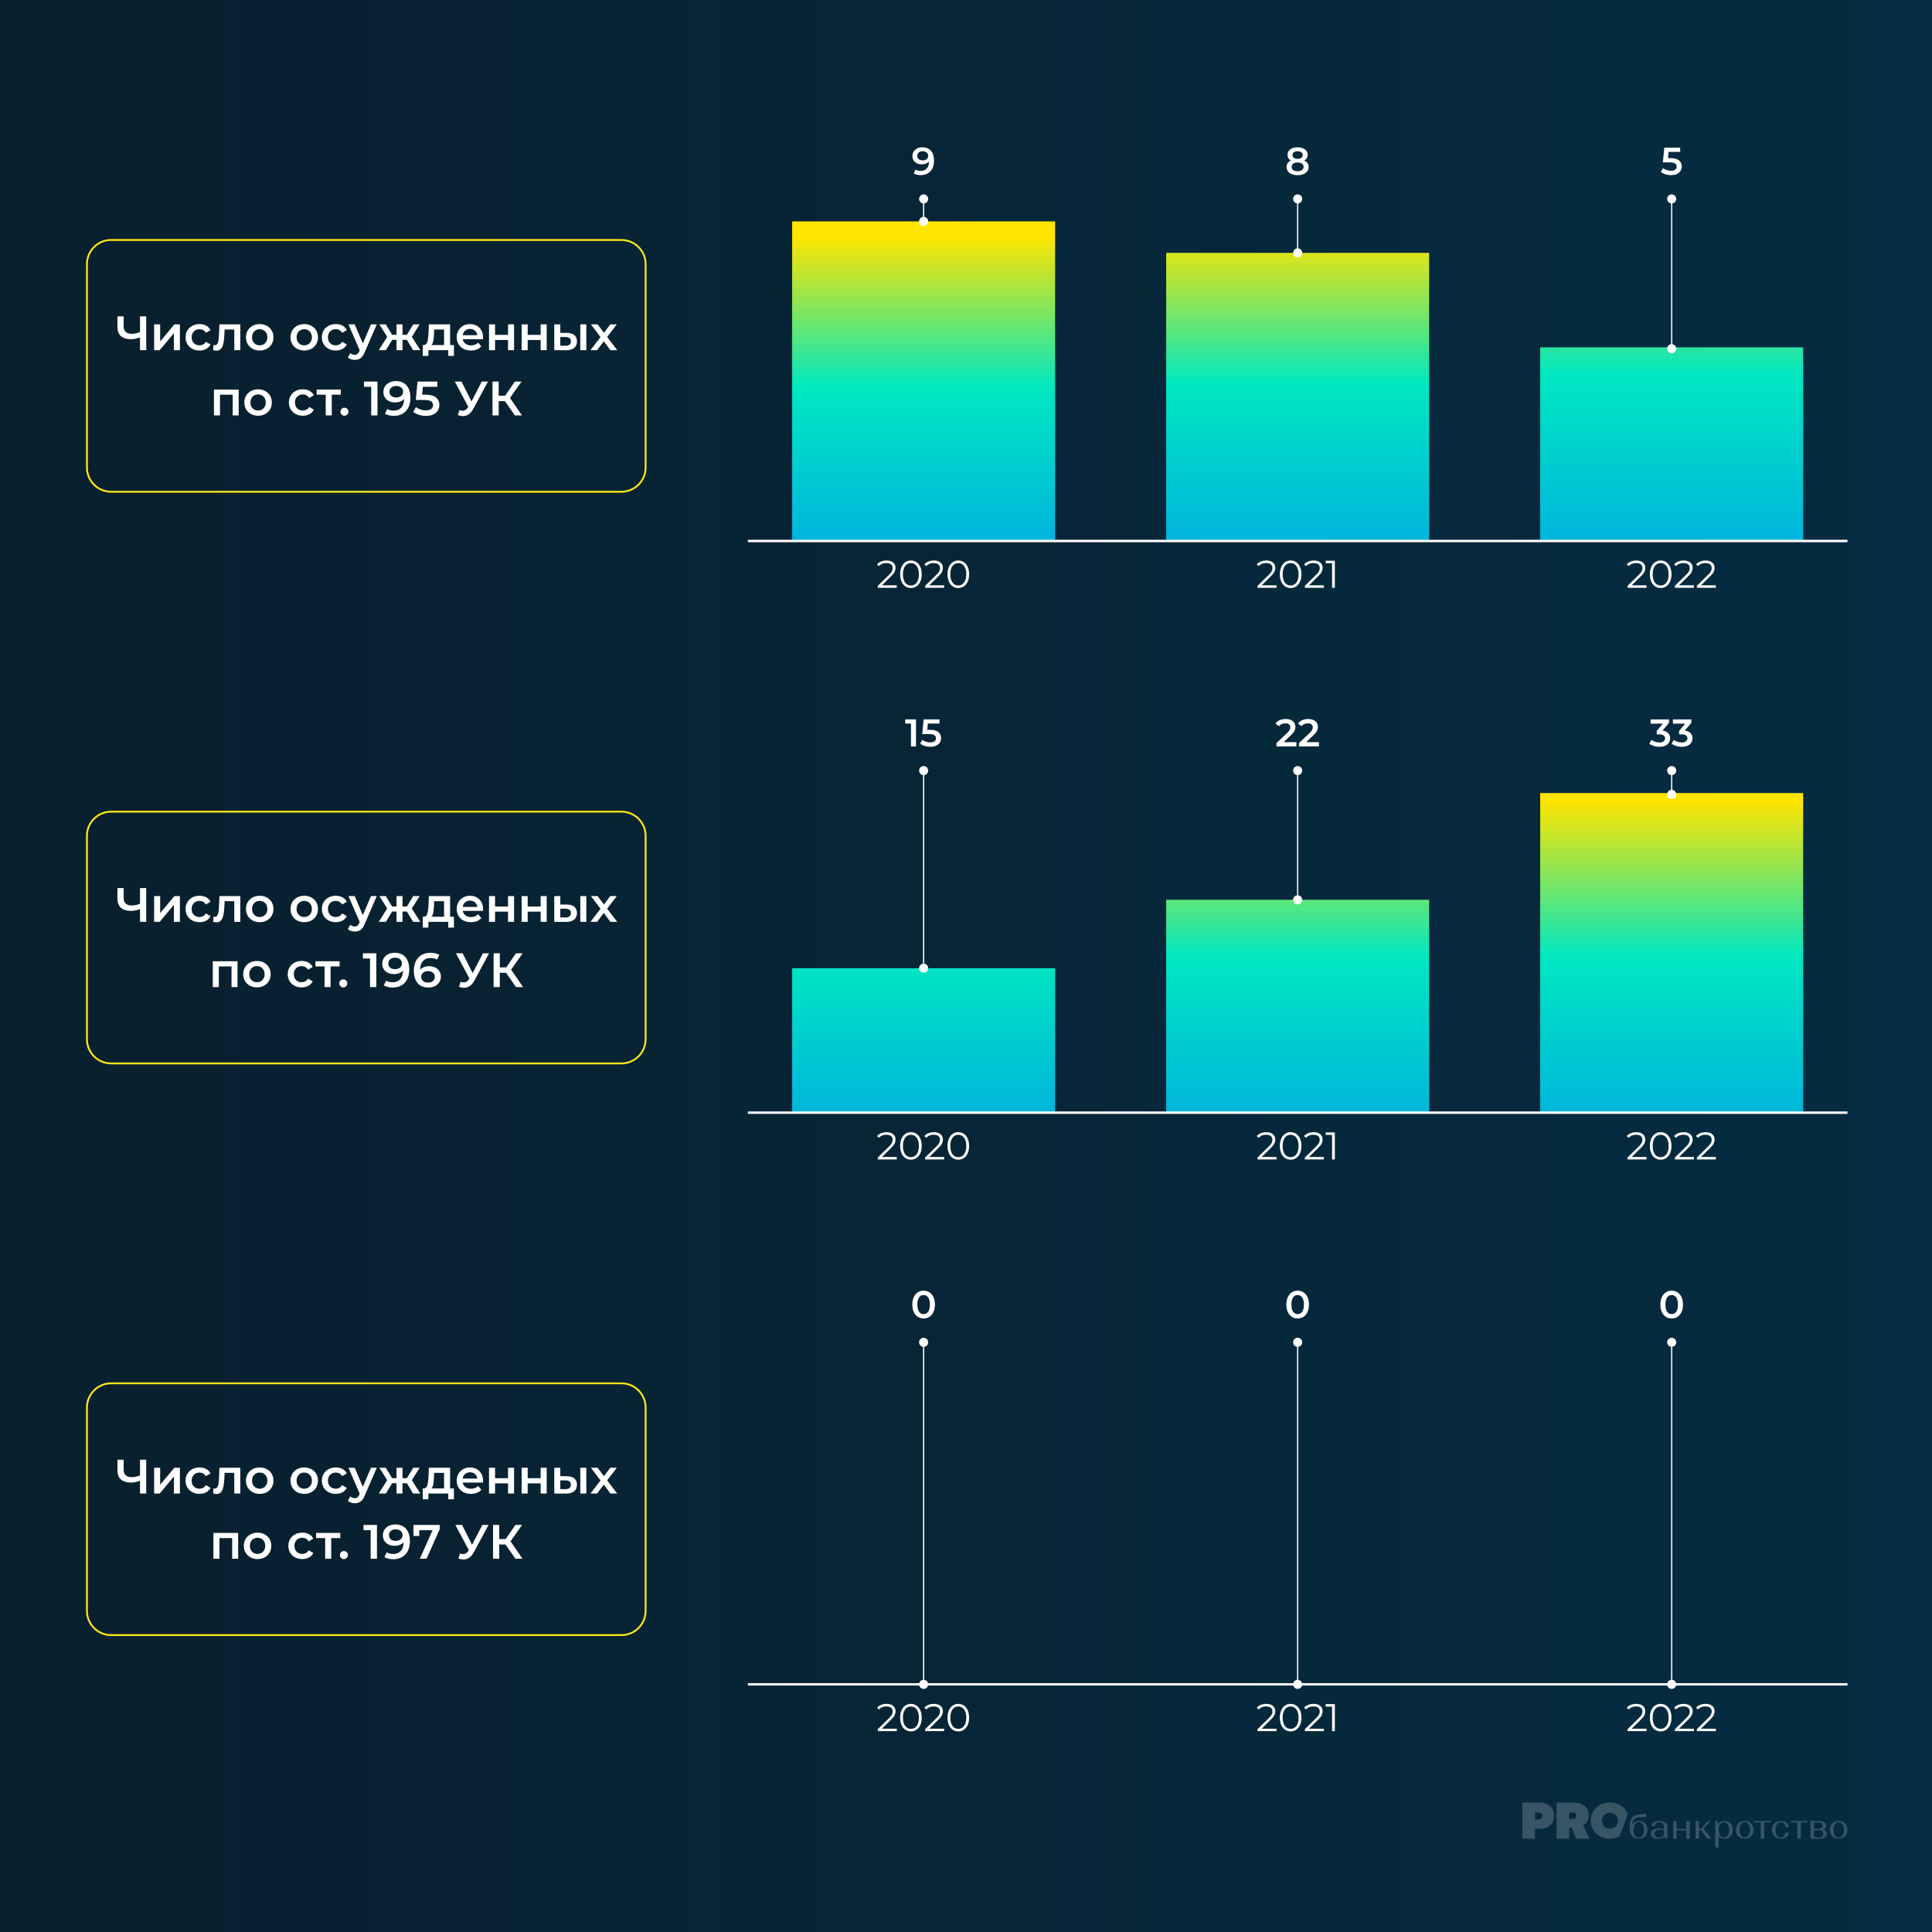 <?xml version="1.0" encoding="UTF-8"?>
<svg id="Layer_1" data-name="Layer 1" xmlns="http://www.w3.org/2000/svg" xmlns:xlink="http://www.w3.org/1999/xlink" viewBox="0 0 800 800">
  <rect x="0" y="0" width="800" height="800" fill="#808080" stroke="none"/>
  <defs>
    <style>
      .cls-1 {
        clip-path: url(#clippath);
      }

      .cls-2 {
        fill: none;
      }

      .cls-2, .cls-3, .cls-4, .cls-5, .cls-6, .cls-7, .cls-8, .cls-9, .cls-10, .cls-11 {
        stroke-width: 0px;
      }

      .cls-3 {
        fill: url(#linear-gradient);
      }

      .cls-12 {
        clip-path: url(#clippath-1);
      }

      .cls-13 {
        clip-path: url(#clippath-4);
      }

      .cls-14 {
        clip-path: url(#clippath-3);
      }

      .cls-15 {
        clip-path: url(#clippath-2);
      }

      .cls-16 {
        clip-path: url(#clippath-7);
      }

      .cls-17 {
        clip-path: url(#clippath-8);
      }

      .cls-18 {
        clip-path: url(#clippath-6);
      }

      .cls-19 {
        clip-path: url(#clippath-5);
      }

      .cls-20 {
        clip-path: url(#clippath-9);
      }

      .cls-21 {
        clip-path: url(#clippath-14);
      }

      .cls-22 {
        clip-path: url(#clippath-13);
      }

      .cls-23 {
        clip-path: url(#clippath-12);
      }

      .cls-24 {
        clip-path: url(#clippath-10);
      }

      .cls-25 {
        clip-path: url(#clippath-15);
      }

      .cls-26 {
        clip-path: url(#clippath-17);
      }

      .cls-27 {
        clip-path: url(#clippath-16);
      }

      .cls-28 {
        clip-path: url(#clippath-19);
      }

      .cls-29 {
        clip-path: url(#clippath-11);
      }

      .cls-30 {
        clip-path: url(#clippath-18);
      }

      .cls-31 {
        opacity: .2;
      }

      .cls-4 {
        fill: url(#linear-gradient-4);
      }

      .cls-5 {
        fill: url(#linear-gradient-2);
      }

      .cls-6 {
        fill: url(#linear-gradient-3);
      }

      .cls-7 {
        fill: url(#linear-gradient-7);
      }

      .cls-8 {
        fill: url(#linear-gradient-5);
      }

      .cls-9 {
        fill: url(#linear-gradient-6);
      }

      .cls-10 {
        fill: #fde617;
      }

      .cls-11 {
        fill: #fff;
      }
    </style>
    <clipPath id="clippath">
      <rect class="cls-2" width="800" height="800"/>
    </clipPath>
    <clipPath id="clippath-1">
      <rect class="cls-2" width="800" height="800"/>
    </clipPath>
    <clipPath id="clippath-2">
      <rect class="cls-2" width="800" height="800"/>
    </clipPath>
    <clipPath id="clippath-3">
      <rect class="cls-2" x="-8" y="-10" width="820" height="826"/>
    </clipPath>
    <linearGradient id="linear-gradient" x1="0" y1="800.5" x2="1" y2="800.5" gradientTransform="translate(-8 656816) scale(820 -820)" gradientUnits="userSpaceOnUse">
      <stop offset="0" stop-color="#091f2d"/>
      <stop offset=".99" stop-color="#052c42"/>
      <stop offset="1" stop-color="#052c42"/>
    </linearGradient>
    <clipPath id="clippath-4">
      <rect class="cls-2" x="613.38" y="733.39" width="168.62" height="32.61"/>
    </clipPath>
    <clipPath id="clippath-5">
      <rect class="cls-2" width="800" height="800"/>
    </clipPath>
    <clipPath id="clippath-6">
      <rect class="cls-2" width="800" height="800"/>
    </clipPath>
    <clipPath id="clippath-7">
      <rect class="cls-2" width="800" height="800"/>
    </clipPath>
    <clipPath id="clippath-8">
      <rect class="cls-2" x="328.01" y="91.67" width="108.89" height="132.34"/>
    </clipPath>
    <linearGradient id="linear-gradient-2" x1="0" y1="800" x2="1" y2="800" gradientTransform="translate(100149.22 222.14) rotate(-90) scale(124.71 -124.71)" gradientUnits="userSpaceOnUse">
      <stop offset="0" stop-color="#00b6dc"/>
      <stop offset=".5" stop-color="#00e8c1"/>
      <stop offset=".85" stop-color="#b5e537"/>
      <stop offset="1" stop-color="#ffe500"/>
    </linearGradient>
    <clipPath id="clippath-9">
      <rect class="cls-2" x="482.89" y="104.71" width="108.89" height="119.3"/>
    </clipPath>
    <linearGradient id="linear-gradient-3" x1="0" y1="800" x2="1" y2="800" gradientTransform="translate(101603.8 222.12) rotate(-90) scale(126.33 -126.33)" gradientUnits="userSpaceOnUse">
      <stop offset="0" stop-color="#00b6dc"/>
      <stop offset=".5" stop-color="#00e8c1"/>
      <stop offset=".85" stop-color="#b5e537"/>
      <stop offset="1" stop-color="#ffe500"/>
    </linearGradient>
    <clipPath id="clippath-10">
      <rect class="cls-2" x="637.76" y="143.83" width="108.89" height="80.17"/>
    </clipPath>
    <linearGradient id="linear-gradient-4" x1="0" y1="800" x2="1" y2="800" gradientTransform="translate(108728.09 221.99) rotate(-90) scale(135.04 -135.04)" gradientUnits="userSpaceOnUse">
      <stop offset="0" stop-color="#00b6dc"/>
      <stop offset=".5" stop-color="#00e8c1"/>
      <stop offset=".85" stop-color="#b5e537"/>
      <stop offset="1" stop-color="#ffe500"/>
    </linearGradient>
    <clipPath id="clippath-11">
      <rect class="cls-2" x="309.67" y="56" width="455.33" height="191"/>
    </clipPath>
    <clipPath id="clippath-12">
      <rect class="cls-2" x="309.67" y="56" width="455.33" height="191"/>
    </clipPath>
    <clipPath id="clippath-13">
      <rect class="cls-2" x="328.01" y="400.91" width="108.89" height="59.82"/>
    </clipPath>
    <linearGradient id="linear-gradient-5" x1="0" y1="800" x2="1" y2="800" gradientTransform="translate(103678.1 459.96) rotate(-90) scale(129.12 -129.12)" gradientUnits="userSpaceOnUse">
      <stop offset="0" stop-color="#00b6dc"/>
      <stop offset=".5" stop-color="#00e8c1"/>
      <stop offset=".85" stop-color="#b5e537"/>
      <stop offset="1" stop-color="#ffe500"/>
    </linearGradient>
    <clipPath id="clippath-14">
      <rect class="cls-2" x="482.89" y="372.57" width="108.89" height="88.16"/>
    </clipPath>
    <linearGradient id="linear-gradient-6" x1="0" y1="800" x2="1" y2="800" gradientTransform="translate(103832.98 459.96) rotate(-90) scale(129.12 -129.12)" gradientUnits="userSpaceOnUse">
      <stop offset="0" stop-color="#00b6dc"/>
      <stop offset=".5" stop-color="#00e8c1"/>
      <stop offset=".85" stop-color="#b5e537"/>
      <stop offset="1" stop-color="#ffe500"/>
    </linearGradient>
    <clipPath id="clippath-15">
      <rect class="cls-2" x="637.76" y="328.39" width="108.89" height="132.34"/>
    </clipPath>
    <linearGradient id="linear-gradient-7" x1="0" y1="800" x2="1" y2="800" gradientTransform="translate(103987.85 459.96) rotate(-90) scale(129.12 -129.12)" gradientUnits="userSpaceOnUse">
      <stop offset="0" stop-color="#00b6dc"/>
      <stop offset=".5" stop-color="#00e8c1"/>
      <stop offset=".85" stop-color="#b5e537"/>
      <stop offset="1" stop-color="#ffe500"/>
    </linearGradient>
    <clipPath id="clippath-16">
      <rect class="cls-2" x="309.67" y="292.72" width="455.33" height="191"/>
    </clipPath>
    <clipPath id="clippath-17">
      <rect class="cls-2" x="309.67" y="292.72" width="455.33" height="191"/>
    </clipPath>
    <clipPath id="clippath-18">
      <rect class="cls-2" x="309.67" y="529.44" width="455.33" height="191"/>
    </clipPath>
    <clipPath id="clippath-19">
      <rect class="cls-2" x="309.67" y="529.44" width="455.33" height="191"/>
    </clipPath>
  </defs>
  <g class="cls-1">
    <g class="cls-12">
      <g class="cls-15">
        <g class="cls-14">
          <rect class="cls-3" x="-8" y="-10" width="820" height="826"/>
        </g>
        <g class="cls-31">
          <g class="cls-13">
            <path class="cls-11" d="m638.24,752.96c.24-.28.36-.64.36-1.08,0-.23-.05-.45-.16-.66-.11-.21-.26-.38-.46-.51-.2-.13-.41-.19-.66-.19h-1.73v2.85h1.74c.36,0,.66-.14.9-.42m-1.03-6.56c1.24,0,2.34.2,3.29.61.95.41,1.69,1.01,2.22,1.82.53.81.8,1.8.8,2.98s-.26,2.26-.79,3.08c-.53.83-1.25,1.44-2.17,1.85-.92.41-1.97.61-3.14.61h-1.82v4.05h-5.23v-14.99h6.84Z"/>
            <path class="cls-11" d="m652.43,752.8c.23-.25.35-.57.35-.98,0-.34-.12-.63-.36-.89-.24-.25-.54-.38-.91-.38h-1.76v2.61h1.78c.37,0,.67-.12.9-.37m-.89-6.4c1.26,0,2.37.2,3.32.6.95.4,1.69,1,2.21,1.8.52.8.79,1.78.79,2.94,0,.92-.21,1.74-.63,2.45-.42.71-.99,1.28-1.7,1.7l2.68,5.5h-5.54l-1.86-4.6h-1.04v4.6h-5.24v-14.99h7Z"/>
            <path class="cls-11" d="m676.99,760.01c.4.59.92.88,1.56.88s1.18-.29,1.58-.88c.4-.59.6-1.35.6-2.31s-.2-1.72-.6-2.31c-.4-.58-.92-.88-1.58-.88s-1.17.29-1.56.88c-.4.59-.6,1.35-.6,2.31s.2,1.72.6,2.31m4.66-8.95v1.24l-2.71.19c-2.19.17-3.15,1.31-3.22,3.58.15-.62.49-1.12,1.02-1.49.53-.37,1.17-.55,1.91-.55,1.03,0,1.88.34,2.55,1.02.67.68,1.01,1.56,1.01,2.66s-.34,1.99-1.02,2.66c-.68.68-1.58,1.01-2.69,1.01-2.45,0-3.86-1.75-3.68-5.22.08-1.41.29-2.65.84-3.39.71-.97,1.84-1.37,3.03-1.46l2.95-.24Z"/>
            <path class="cls-11" d="m688.44,760.37c.37-.35.55-.81.55-1.38v-.98c-.41-.28-.99-.42-1.74-.42-.65,0-1.17.16-1.56.48-.4.32-.6.74-.6,1.26,0,.48.17.86.51,1.14.34.28.8.42,1.38.42.6,0,1.09-.17,1.46-.52m-3.93-2.67c.6-.41,1.4-.62,2.38-.62.74,0,1.44.11,2.1.33v-.91c0-.59-.18-1.06-.55-1.43s-.84-.55-1.43-.55c-.53,0-.95.15-1.27.45-.32.3-.48.7-.48,1.18h-1.4c0-.65.29-1.16.88-1.55.59-.39,1.37-.58,2.35-.58s1.84.22,2.44.66c.61.44.91,1.04.91,1.81v4.89h-.6c-.18,0-.34-.12-.39-.27l-.18-.55c-.61.54-1.48.82-2.64.82-.93,0-1.67-.19-2.22-.56-.55-.38-.83-.88-.83-1.5,0-.67.3-1.2.91-1.62"/>
            <polygon class="cls-11" points="692.83 761.38 692.83 754.04 694.27 754.04 694.27 757.31 698.25 757.31 698.25 754.04 699.71 754.04 699.71 761.38 698.25 761.38 698.25 757.89 694.27 757.89 694.27 761.38 692.83 761.38"/>
            <polygon class="cls-11" points="702.09 754.04 703.53 754.04 703.53 757.29 704.38 757.29 707.15 754.04 708.24 754.04 705.44 757.13 708.62 761.38 706.97 761.38 704.35 757.87 703.53 757.87 703.53 761.38 702.09 761.38 702.09 754.04"/>
            <path class="cls-11" d="m712.29,760.01c.4.58.93.88,1.57.88s1.17-.29,1.57-.88c.4-.59.6-1.35.6-2.31s-.2-1.72-.6-2.31c-.4-.58-.92-.88-1.57-.88s-1.17.29-1.57.88c-.4.59-.6,1.35-.6,2.31s.2,1.72.6,2.31m-2.08-5.98h.59c.27,0,.33.19.39.34.1.27.28.91.28.91.63-.83,1.51-1.25,2.65-1.25,1.01,0,1.83.34,2.45,1.01.62.67.93,1.56.93,2.66s-.31,1.99-.93,2.66c-.62.67-1.44,1.01-2.45,1.01s-1.86-.35-2.47-1.04v4.66h-1.44v-10.96Z"/>
            <path class="cls-11" d="m720.92,760.01c.4.59.92.88,1.56.88s1.17-.29,1.56-.88c.4-.58.6-1.36.6-2.32s-.2-1.71-.6-2.29c-.4-.58-.92-.88-1.56-.88s-1.17.29-1.56.88c-.4.59-.59,1.35-.59,2.29s.2,1.74.59,2.32m-1.08-4.97c.67-.67,1.55-1.01,2.64-1.01s1.97.34,2.63,1.01c.67.67,1,1.56,1,2.67s-.33,1.99-1,2.66c-.66.68-1.54,1.01-2.63,1.01s-1.97-.34-2.64-1.01c-.67-.67-1.01-1.56-1.01-2.66s.34-1.99,1.01-2.67"/>
            <polygon class="cls-11" points="730.53 754.62 730.53 761.38 729.07 761.38 729.07 754.62 726.28 754.62 726.28 754.04 733.33 754.04 733.33 754.62 730.53 754.62"/>
            <path class="cls-11" d="m739.77,754.74c.61.48.92,1.08.92,1.82h-1.4c0-.59-.18-1.07-.54-1.46-.36-.39-.81-.58-1.37-.58-.67,0-1.21.29-1.6.87-.39.58-.59,1.35-.59,2.32s.2,1.73.59,2.31c.39.58.92.87,1.6.87.56,0,1.01-.19,1.37-.58.36-.39.54-.88.54-1.47h1.4c0,.74-.31,1.35-.92,1.83-.61.48-1.4.72-2.37.72-1.12,0-2.02-.33-2.69-1.01-.67-.67-1-1.56-1-2.67s.33-2,1-2.67c.67-.67,1.57-1,2.69-1,.96,0,1.75.24,2.37.71"/>
            <polygon class="cls-11" points="745.7 754.62 745.7 761.38 744.24 761.38 744.24 754.62 741.44 754.62 741.44 754.04 748.5 754.04 748.5 754.62 745.7 754.62"/>
            <path class="cls-11" d="m753.37,760.79c.48,0,.86-.13,1.15-.4.29-.27.44-.63.44-1.08s-.15-.79-.44-1.06c-.29-.27-.68-.4-1.15-.4h-2.25v2.95h2.25Zm-.33-3.49c.49,0,.88-.12,1.18-.38.3-.25.45-.58.45-.99s-.15-.72-.44-.96c-.29-.24-.68-.37-1.15-.37h-1.95v2.69h1.92Zm-3.36-3.27h3.63c.85,0,1.54.17,2.06.52.52.35.78.81.78,1.38,0,.72-.4,1.25-1.19,1.59.47.15.83.39,1.09.7.26.32.4.68.4,1.1,0,.62-.26,1.12-.78,1.49-.52.37-1.21.56-2.06.56h-3.93v-7.34Z"/>
            <path class="cls-11" d="m759.8,760.01c.4.59.92.88,1.56.88s1.17-.29,1.56-.88c.4-.58.6-1.36.6-2.32s-.2-1.71-.6-2.29c-.4-.58-.92-.88-1.56-.88s-1.17.29-1.56.88c-.4.59-.59,1.35-.59,2.29s.2,1.74.59,2.32m-1.08-4.97c.67-.67,1.55-1.01,2.64-1.01s1.97.34,2.63,1.01c.67.67,1,1.56,1,2.67s-.33,1.99-1,2.66c-.66.68-1.54,1.01-2.63,1.01s-1.97-.34-2.64-1.01c-.67-.67-1.01-1.56-1.01-2.66s.34-1.99,1.01-2.67"/>
            <path class="cls-11" d="m669.49,755.6c-.29.51-.69.9-1.19,1.18-.51.28-1.06.42-1.66.42s-1.16-.14-1.66-.42c-.5-.28-.9-.68-1.19-1.18-.29-.5-.44-1.08-.44-1.71s.15-1.21.43-1.71c.29-.51.69-.9,1.19-1.18.51-.28,1.06-.42,1.67-.42s1.16.14,1.66.42c.51.28.9.68,1.19,1.18.29.51.44,1.08.44,1.71s-.15,1.21-.44,1.71m1.19,4.82l3.39-9.34c-.15-.37-.32-.72-.53-1.06-.7-1.14-1.66-2.03-2.89-2.67-1.22-.64-2.56-.96-4.02-.96s-2.8.32-4.03.96c-1.22.64-2.18,1.53-2.89,2.67-.7,1.14-1.05,2.43-1.05,3.87s.35,2.73,1.07,3.87c.71,1.14,1.67,2.03,2.89,2.67,1.21.64,2.55.96,4.01.96s2.8-.32,4.02-.96c0,0,.02,0,.03-.01"/>
          </g>
        </g>
      </g>
      <path class="cls-11" d="m60.55,131v14h-2.58v-5.28c-1.32.49-2.57.74-3.76.74-1.79,0-3.16-.43-4.13-1.29-.97-.86-1.45-2.1-1.45-3.71v-4.46h2.58v4.18c0,.99.29,1.74.86,2.26.57.52,1.39.78,2.46.78,1.21,0,2.36-.25,3.44-.74v-6.48h2.58Zm3.27,3.32h2.5v7.04l5.9-7.04h2.28v10.68h-2.5v-7.04l-5.88,7.04h-2.3v-10.68Zm18.8,10.82c-1.11,0-2.1-.23-2.98-.7-.88-.47-1.57-1.12-2.06-1.95-.49-.83-.74-1.78-.74-2.83s.25-1.99.74-2.82c.49-.83,1.18-1.47,2.05-1.94.87-.47,1.87-.7,2.99-.7,1.05,0,1.98.21,2.77.64.79.43,1.39,1.04,1.79,1.84l-1.92,1.12c-.31-.49-.69-.86-1.15-1.11-.46-.25-.96-.37-1.51-.37-.93,0-1.71.3-2.32.91-.61.61-.92,1.42-.92,2.43s.3,1.82.91,2.43c.61.61,1.38.91,2.33.91.55,0,1.05-.12,1.51-.37.46-.25.84-.62,1.15-1.11l1.92,1.12c-.41.8-1.02,1.42-1.81,1.85-.79.43-1.71.65-2.75.65h0Zm16.89-10.82v10.68h-2.5v-8.56h-4l-.1,2.12c-.07,1.41-.2,2.6-.39,3.55-.19.95-.52,1.71-.98,2.26-.46.55-1.09.83-1.89.83-.37,0-.83-.07-1.38-.22l.12-2.1c.19.04.35.06.48.06.51,0,.89-.2,1.14-.61.25-.41.42-.89.49-1.46.07-.57.14-1.38.19-2.43l.18-4.12h8.64Zm8.02,10.82c-1.08,0-2.05-.23-2.92-.7-.87-.47-1.54-1.12-2.03-1.95-.49-.83-.73-1.78-.73-2.83s.24-1.99.73-2.82c.49-.83,1.16-1.47,2.03-1.94.87-.47,1.84-.7,2.92-.7s2.07.23,2.94.7c.87.47,1.54,1.11,2.03,1.94.49.83.73,1.77.73,2.82s-.24,2-.73,2.83c-.49.83-1.16,1.48-2.03,1.95-.87.47-1.85.7-2.94.7h0Zm0-2.14c.92,0,1.68-.31,2.28-.92.6-.61.9-1.42.9-2.42s-.3-1.81-.9-2.42c-.6-.61-1.36-.92-2.28-.92s-1.68.31-2.27.92c-.59.61-.89,1.42-.89,2.42s.3,1.81.89,2.42c.59.61,1.35.92,2.27.92h0Zm18.44,2.14c-1.08,0-2.05-.23-2.92-.7-.87-.47-1.54-1.12-2.03-1.95-.49-.83-.73-1.78-.73-2.83s.24-1.99.73-2.82c.49-.83,1.16-1.47,2.03-1.94.87-.47,1.84-.7,2.92-.7s2.07.23,2.94.7c.87.47,1.54,1.11,2.03,1.94.49.83.73,1.77.73,2.82s-.24,2-.73,2.83c-.49.83-1.16,1.48-2.03,1.95-.87.47-1.85.7-2.94.7h0Zm0-2.14c.92,0,1.68-.31,2.28-.92.6-.61.9-1.42.9-2.42s-.3-1.81-.9-2.42c-.6-.61-1.36-.92-2.28-.92s-1.68.31-2.27.92c-.59.61-.89,1.42-.89,2.42s.3,1.81.89,2.42c.59.61,1.35.92,2.27.92h0Zm13.08,2.14c-1.11,0-2.1-.23-2.98-.7-.88-.47-1.57-1.12-2.06-1.95-.49-.83-.74-1.78-.74-2.83s.25-1.99.74-2.82c.49-.83,1.18-1.47,2.05-1.94.87-.47,1.87-.7,2.99-.7,1.05,0,1.98.21,2.77.64.79.43,1.39,1.04,1.79,1.84l-1.92,1.12c-.31-.49-.69-.86-1.15-1.11-.46-.25-.96-.37-1.51-.37-.93,0-1.71.3-2.32.91-.61.61-.92,1.42-.92,2.43s.3,1.82.91,2.43c.61.61,1.38.91,2.33.91.55,0,1.05-.12,1.51-.37.46-.25.84-.62,1.15-1.11l1.92,1.12c-.41.8-1.02,1.42-1.81,1.85-.79.43-1.71.65-2.75.65h0Zm16.97-10.82l-5,11.54c-.47,1.16-1.03,1.98-1.7,2.45-.67.47-1.47.71-2.42.71-.53,0-1.06-.09-1.58-.26-.52-.17-.95-.41-1.28-.72l1-1.84c.24.23.52.41.85.54.33.13.66.2.99.2.44,0,.8-.11,1.09-.34.29-.23.55-.61.79-1.14l.18-.42-4.66-10.72h2.6l3.36,7.9,3.38-7.9h2.4Zm12.45,6.4h-1.8v4.28h-2.48v-4.28h-1.8l-2.6,4.28h-2.96l3.5-5.52-3.24-5.16h2.66l2.6,4.32h1.84v-4.32h2.48v4.32h1.82l2.62-4.32h2.66l-3.24,5.16,3.52,5.52h-2.98l-2.6-4.28Zm19.49,2.16v4.5h-2.34v-2.38h-8.24v2.38h-2.32v-4.5h.5c.68-.03,1.14-.46,1.39-1.31.25-.85.41-2.04.49-3.59l.14-3.66h8.8v8.56h1.58Zm-8.24-4.72c-.05,1.23-.15,2.23-.3,3-.15.77-.41,1.35-.8,1.72h5.26v-6.44h-4.1l-.06,1.72h0Zm20.31,1.56c0,.17-.01.42-.04.74h-8.38c.15.79.53,1.41,1.15,1.87.62.46,1.39.69,2.31.69,1.17,0,2.14-.39,2.9-1.16l1.34,1.54c-.48.57-1.09,1.01-1.82,1.3-.73.29-1.56.44-2.48.44-1.17,0-2.21-.23-3.1-.7-.89-.47-1.58-1.12-2.07-1.95-.49-.83-.73-1.78-.73-2.83s.24-1.98.71-2.81c.47-.83,1.13-1.48,1.97-1.95.84-.47,1.79-.7,2.84-.7s1.97.23,2.79.69c.82.46,1.46,1.11,1.92,1.94.46.83.69,1.8.69,2.89h0Zm-5.4-3.52c-.8,0-1.48.24-2.03.71-.55.47-.89,1.1-1.01,1.89h6.06c-.11-.77-.43-1.4-.98-1.88-.55-.48-1.23-.72-2.04-.72h0Zm7.86-1.88h2.5v4.34h5.38v-4.34h2.5v10.68h-2.5v-4.22h-5.38v4.22h-2.5v-10.68Zm13.51,0h2.5v4.34h5.38v-4.34h2.5v10.68h-2.5v-4.22h-5.38v4.22h-2.5v-10.68Zm18.71,3.52c1.36,0,2.4.31,3.12.92.72.61,1.08,1.48,1.08,2.6s-.4,2.08-1.19,2.72c-.79.64-1.92.95-3.37.94l-4.84-.02v-10.68h2.5v3.5l2.7.02h0Zm-.58,5.34c.73.01,1.29-.14,1.68-.46.39-.32.58-.79.58-1.4s-.19-1.04-.56-1.32c-.37-.28-.94-.43-1.7-.44l-2.12-.02v3.62l2.12.02h0Zm6.16-8.86h2.5v10.68h-2.5v-10.68Zm12.47,10.68l-2.74-3.7-2.76,3.7h-2.76l4.16-5.42-3.98-5.26h2.78l2.62,3.5,2.62-3.5h2.7l-4,5.22,4.18,5.46h-2.82Z"/>
      <path class="cls-11" d="m98.83,161.32v10.68h-2.48v-8.56h-5.26v8.56h-2.5v-10.68h10.24Zm8.03,10.82c-1.08,0-2.05-.23-2.92-.7-.87-.47-1.54-1.12-2.03-1.95-.49-.83-.73-1.78-.73-2.83s.24-1.99.73-2.82c.49-.83,1.16-1.47,2.03-1.94.87-.47,1.84-.7,2.92-.7s2.07.23,2.94.7c.87.47,1.54,1.11,2.03,1.94.49.83.73,1.77.73,2.82s-.24,2-.73,2.83c-.49.83-1.16,1.48-2.03,1.95-.87.47-1.85.7-2.94.7h0Zm0-2.14c.92,0,1.68-.31,2.28-.92.6-.61.9-1.42.9-2.42s-.3-1.81-.9-2.42c-.6-.61-1.36-.92-2.28-.92s-1.68.31-2.27.92c-.59.61-.89,1.42-.89,2.42s.3,1.81.89,2.42c.59.61,1.35.92,2.27.92h0Zm18.54,2.14c-1.11,0-2.1-.23-2.98-.7-.88-.47-1.57-1.12-2.06-1.95-.49-.83-.74-1.78-.74-2.83s.25-1.99.74-2.82c.49-.83,1.18-1.47,2.05-1.94.87-.47,1.87-.7,2.99-.7,1.05,0,1.98.21,2.77.64.79.43,1.39,1.04,1.79,1.84l-1.92,1.12c-.31-.49-.69-.86-1.15-1.11-.46-.25-.96-.37-1.51-.37-.93,0-1.71.3-2.32.91-.61.61-.92,1.42-.92,2.43s.3,1.82.91,2.43c.61.61,1.38.91,2.33.91.55,0,1.05-.12,1.51-.37.46-.25.84-.62,1.15-1.11l1.92,1.12c-.41.8-1.02,1.42-1.81,1.85-.79.43-1.71.65-2.75.65h0Zm15.71-8.7h-3.74v8.56h-2.5v-8.56h-3.76v-2.12h10v2.12Zm1.52,8.7c-.45,0-.84-.16-1.16-.47-.32-.31-.48-.71-.48-1.19s.16-.89.47-1.2c.31-.31.7-.46,1.17-.46s.86.15,1.17.46c.31.31.47.71.47,1.2s-.16.88-.48,1.19c-.32.31-.71.47-1.16.47h0Zm13.68-14.14v14h-2.6v-11.82h-2.96v-2.18h5.56Zm7.57-.2c1.92,0,3.41.6,4.47,1.8,1.06,1.2,1.59,2.92,1.59,5.16,0,1.57-.29,2.92-.86,4.03-.57,1.11-1.38,1.96-2.41,2.54-1.03.58-2.23.87-3.59.87-.72,0-1.4-.08-2.03-.23-.63-.15-1.18-.38-1.65-.67l.96-1.96c.69.45,1.58.68,2.66.68,1.35,0,2.4-.41,3.16-1.24.76-.83,1.14-2.02,1.14-3.58v-.02c-.41.48-.94.84-1.58,1.09-.64.25-1.36.37-2.16.37-.92,0-1.75-.18-2.48-.53-.73-.35-1.31-.86-1.72-1.51-.41-.65-.62-1.41-.62-2.26,0-.91.23-1.7.68-2.39.45-.69,1.07-1.22,1.84-1.59.77-.37,1.64-.56,2.6-.56h0Zm.2,6.8c.84,0,1.52-.23,2.05-.68.53-.45.79-1.03.79-1.72s-.26-1.24-.77-1.69c-.51-.45-1.22-.67-2.13-.67-.81,0-1.47.22-1.98.65-.51.43-.76,1.01-.76,1.73s.25,1.31.76,1.74c.51.43,1.19.64,2.04.64h0Zm12.06-1.18c1.97,0,3.43.38,4.38,1.15.95.77,1.42,1.81,1.42,3.13,0,.84-.21,1.6-.62,2.28-.41.68-1.03,1.22-1.86,1.62-.83.4-1.85.6-3.06.6-1,0-1.97-.14-2.9-.43-.93-.29-1.72-.68-2.36-1.19l1.1-2.02c.52.43,1.14.76,1.87,1.01.73.25,1.48.37,2.25.37.92,0,1.64-.19,2.17-.57.53-.38.79-.9.79-1.57,0-.72-.28-1.26-.85-1.63-.57-.37-1.54-.55-2.91-.55h-3.38l.72-7.62h8.22v2.18h-6.02l-.3,3.24h1.34Zm25.92-5.42l-6.08,11.3c-.53,1-1.17,1.75-1.91,2.25-.74.5-1.54.75-2.41.75-.69,0-1.38-.15-2.06-.44l.64-2.04c.55.17,1,.26,1.36.26.84,0,1.53-.43,2.08-1.3l.22-.34-5.58-10.44h2.78l4.14,8.22,4.26-8.22h2.56Zm7.03,8.1h-2.6v5.9h-2.56v-14h2.56v5.86h2.68l4.02-5.86h2.76l-4.78,6.78,4.96,7.22h-2.94l-4.1-5.9Z"/>
      <g class="cls-19">
        <path class="cls-10" d="m257.33,204H46c-5.72,0-10.38-4.65-10.38-10.38v-84.25c0-5.72,4.65-10.38,10.38-10.38h211.33c5.72,0,10.38,4.65,10.38,10.38v84.25c0,5.72-4.65,10.38-10.38,10.38ZM46,99.75c-5.31,0-9.62,4.32-9.62,9.62v84.25c0,5.31,4.32,9.62,9.62,9.62h211.33c5.31,0,9.62-4.32,9.62-9.62v-84.25c0-5.31-4.32-9.62-9.62-9.62H46Z"/>
      </g>
      <path class="cls-11" d="m60.55,367.72v14h-2.58v-5.28c-1.32.49-2.57.74-3.76.74-1.79,0-3.16-.43-4.13-1.29-.97-.86-1.45-2.1-1.45-3.71v-4.46h2.58v4.18c0,.99.29,1.74.86,2.26.57.52,1.39.78,2.46.78,1.21,0,2.36-.25,3.44-.74v-6.48h2.58Zm3.27,3.32h2.5v7.04l5.9-7.04h2.28v10.68h-2.5v-7.04l-5.88,7.04h-2.3v-10.68Zm18.8,10.82c-1.11,0-2.1-.23-2.98-.7-.88-.47-1.57-1.12-2.06-1.95-.49-.83-.74-1.78-.74-2.83s.25-1.99.74-2.82c.49-.83,1.18-1.47,2.05-1.94.87-.47,1.87-.7,2.99-.7,1.05,0,1.98.21,2.77.64.79.43,1.39,1.04,1.79,1.84l-1.92,1.12c-.31-.49-.69-.86-1.15-1.11-.46-.25-.96-.37-1.51-.37-.93,0-1.71.3-2.32.91-.61.61-.92,1.42-.92,2.43s.3,1.82.91,2.43c.61.61,1.38.91,2.33.91.55,0,1.05-.12,1.51-.37.46-.25.84-.62,1.15-1.11l1.92,1.12c-.41.8-1.02,1.42-1.81,1.85-.79.43-1.71.65-2.75.65h0Zm16.89-10.82v10.68h-2.5v-8.56h-4l-.1,2.12c-.07,1.41-.2,2.6-.39,3.55-.19.95-.52,1.71-.98,2.26-.46.55-1.09.83-1.89.83-.37,0-.83-.07-1.38-.22l.12-2.1c.19.04.35.06.48.06.51,0,.89-.2,1.14-.61.25-.41.42-.89.49-1.46.07-.57.14-1.38.19-2.43l.18-4.12h8.64Zm8.02,10.82c-1.08,0-2.05-.23-2.92-.7-.87-.47-1.54-1.12-2.03-1.95-.49-.83-.73-1.78-.73-2.83s.24-1.99.73-2.82c.49-.83,1.16-1.47,2.03-1.94.87-.47,1.84-.7,2.92-.7s2.07.23,2.94.7c.87.47,1.54,1.11,2.03,1.94.49.83.73,1.77.73,2.82s-.24,2-.73,2.83c-.49.83-1.16,1.48-2.03,1.95-.87.47-1.85.7-2.94.7h0Zm0-2.14c.92,0,1.68-.31,2.28-.92.6-.61.9-1.42.9-2.42s-.3-1.81-.9-2.42c-.6-.61-1.36-.92-2.28-.92s-1.68.31-2.27.92c-.59.61-.89,1.42-.89,2.42s.3,1.81.89,2.42c.59.61,1.35.92,2.27.92h0Zm18.44,2.14c-1.08,0-2.05-.23-2.92-.7-.87-.47-1.54-1.12-2.03-1.95-.49-.83-.73-1.78-.73-2.83s.24-1.99.73-2.82c.49-.83,1.16-1.47,2.03-1.94.87-.47,1.84-.7,2.92-.7s2.07.23,2.94.7c.87.47,1.54,1.11,2.03,1.94.49.83.73,1.77.73,2.82s-.24,2-.73,2.83c-.49.83-1.16,1.48-2.03,1.95-.87.47-1.85.7-2.94.7h0Zm0-2.14c.92,0,1.68-.31,2.28-.92.6-.61.9-1.42.9-2.42s-.3-1.81-.9-2.42c-.6-.61-1.36-.92-2.28-.92s-1.68.31-2.27.92c-.59.61-.89,1.42-.89,2.42s.3,1.81.89,2.42c.59.61,1.35.92,2.27.92h0Zm13.08,2.14c-1.11,0-2.1-.23-2.98-.7-.88-.47-1.57-1.12-2.06-1.95-.49-.83-.74-1.78-.74-2.83s.25-1.99.74-2.82c.49-.83,1.18-1.47,2.05-1.94.87-.47,1.87-.7,2.99-.7,1.05,0,1.98.21,2.77.64.79.43,1.39,1.04,1.79,1.84l-1.92,1.12c-.31-.49-.69-.86-1.15-1.11-.46-.25-.96-.37-1.51-.37-.93,0-1.71.3-2.32.91-.61.61-.92,1.42-.92,2.43s.3,1.82.91,2.43c.61.61,1.38.91,2.33.91.55,0,1.05-.12,1.51-.37.46-.25.84-.62,1.15-1.11l1.92,1.12c-.41.8-1.02,1.42-1.81,1.85-.79.43-1.71.65-2.75.65h0Zm16.97-10.82l-5,11.54c-.47,1.16-1.03,1.98-1.7,2.45-.67.47-1.47.71-2.42.71-.53,0-1.06-.09-1.58-.26-.52-.17-.95-.41-1.28-.72l1-1.84c.24.23.52.41.85.54.33.13.66.2.99.2.44,0,.8-.11,1.09-.34.29-.23.55-.61.79-1.14l.18-.42-4.66-10.72h2.6l3.36,7.9,3.38-7.9h2.4Zm12.45,6.4h-1.8v4.28h-2.48v-4.28h-1.8l-2.6,4.28h-2.96l3.5-5.52-3.24-5.16h2.66l2.6,4.32h1.84v-4.32h2.48v4.32h1.82l2.62-4.32h2.66l-3.24,5.16,3.52,5.52h-2.98l-2.6-4.28Zm19.49,2.16v4.5h-2.34v-2.38h-8.24v2.38h-2.32v-4.5h.5c.68-.03,1.14-.46,1.39-1.31.25-.85.41-2.04.49-3.59l.14-3.66h8.8v8.56h1.58Zm-8.24-4.72c-.05,1.23-.15,2.23-.3,3-.15.77-.41,1.35-.8,1.72h5.26v-6.44h-4.1l-.06,1.72h0Zm20.31,1.56c0,.17-.01.42-.04.74h-8.38c.15.79.53,1.41,1.15,1.87.62.46,1.39.69,2.31.69,1.17,0,2.14-.39,2.9-1.16l1.34,1.54c-.48.57-1.09,1.01-1.82,1.3-.73.29-1.56.44-2.48.44-1.17,0-2.21-.23-3.1-.7-.89-.47-1.58-1.12-2.07-1.95-.49-.83-.73-1.78-.73-2.83s.24-1.98.71-2.81c.47-.83,1.13-1.48,1.97-1.95.84-.47,1.79-.7,2.84-.7s1.97.23,2.79.69c.82.46,1.46,1.11,1.92,1.94.46.83.69,1.8.69,2.89h0Zm-5.4-3.52c-.8,0-1.48.24-2.03.71-.55.47-.89,1.1-1.01,1.89h6.06c-.11-.77-.43-1.4-.98-1.88-.55-.48-1.23-.72-2.04-.72h0Zm7.86-1.88h2.5v4.34h5.38v-4.34h2.5v10.68h-2.5v-4.22h-5.38v4.22h-2.5v-10.68Zm13.51,0h2.5v4.34h5.38v-4.34h2.5v10.68h-2.5v-4.22h-5.38v4.22h-2.5v-10.68Zm18.71,3.52c1.36,0,2.4.31,3.12.92.72.61,1.08,1.48,1.08,2.6s-.4,2.08-1.19,2.72c-.79.64-1.92.95-3.37.94l-4.84-.02v-10.68h2.5v3.5l2.7.02h0Zm-.58,5.34c.73.01,1.29-.14,1.68-.46.39-.32.58-.79.58-1.4s-.19-1.04-.56-1.32c-.37-.28-.94-.43-1.7-.44l-2.12-.02v3.62l2.12.02h0Zm6.16-8.86h2.5v10.68h-2.5v-10.68Zm12.47,10.68l-2.74-3.7-2.76,3.7h-2.76l4.16-5.42-3.98-5.26h2.78l2.62,3.5,2.62-3.5h2.7l-4,5.22,4.18,5.46h-2.82Z"/>
      <path class="cls-11" d="m98.35,398.04v10.68h-2.48v-8.56h-5.26v8.56h-2.5v-10.68h10.24Zm8.03,10.82c-1.08,0-2.05-.23-2.92-.7-.87-.47-1.54-1.12-2.03-1.95-.49-.83-.73-1.78-.73-2.83s.24-1.99.73-2.82c.49-.83,1.16-1.47,2.03-1.94.87-.47,1.84-.7,2.92-.7s2.07.23,2.94.7c.87.47,1.54,1.11,2.03,1.94.49.83.73,1.77.73,2.82s-.24,2-.73,2.83c-.49.83-1.16,1.48-2.03,1.95-.87.47-1.85.7-2.94.7h0Zm0-2.14c.92,0,1.68-.31,2.28-.92.6-.61.9-1.42.9-2.42s-.3-1.81-.9-2.42c-.6-.61-1.36-.92-2.28-.92s-1.68.31-2.27.92c-.59.61-.89,1.42-.89,2.42s.3,1.81.89,2.42c.59.61,1.35.92,2.27.92h0Zm18.54,2.14c-1.11,0-2.1-.23-2.98-.7-.88-.47-1.57-1.12-2.06-1.95-.49-.83-.74-1.78-.74-2.83s.25-1.99.74-2.82c.49-.83,1.18-1.47,2.05-1.94.87-.47,1.87-.7,2.99-.7,1.05,0,1.98.21,2.77.64.79.43,1.39,1.04,1.79,1.84l-1.92,1.12c-.31-.49-.69-.86-1.15-1.11-.46-.25-.96-.37-1.51-.37-.93,0-1.71.3-2.32.91-.61.61-.92,1.42-.92,2.43s.3,1.82.91,2.43c.61.61,1.38.91,2.33.91.55,0,1.05-.12,1.51-.37.46-.25.84-.62,1.15-1.11l1.92,1.12c-.41.8-1.02,1.42-1.81,1.85-.79.43-1.71.65-2.75.65h0Zm15.71-8.7h-3.74v8.56h-2.5v-8.56h-3.76v-2.12h10v2.12Zm1.52,8.7c-.45,0-.84-.16-1.16-.47-.32-.31-.48-.71-.48-1.19s.16-.89.47-1.2c.31-.31.7-.46,1.17-.46s.86.15,1.17.46c.31.31.47.71.47,1.2s-.16.88-.48,1.19c-.32.31-.71.47-1.16.47h0Zm13.68-14.14v14h-2.6v-11.82h-2.96v-2.18h5.56Zm7.57-.2c1.92,0,3.41.6,4.47,1.8,1.06,1.2,1.59,2.92,1.59,5.16,0,1.57-.29,2.92-.86,4.03-.57,1.11-1.38,1.96-2.41,2.54-1.03.58-2.23.87-3.59.87-.72,0-1.4-.08-2.03-.23-.63-.15-1.18-.38-1.65-.67l.96-1.96c.69.45,1.58.68,2.66.68,1.35,0,2.4-.41,3.16-1.24.76-.83,1.14-2.02,1.14-3.58v-.02c-.41.48-.94.84-1.58,1.09-.64.25-1.36.37-2.16.37-.92,0-1.75-.18-2.48-.53-.73-.35-1.31-.86-1.72-1.51-.41-.65-.62-1.41-.62-2.26,0-.91.23-1.7.68-2.39.45-.69,1.07-1.22,1.84-1.59.77-.37,1.64-.56,2.6-.56h0Zm.2,6.8c.84,0,1.52-.23,2.05-.68.53-.45.79-1.03.79-1.72s-.26-1.24-.77-1.69c-.51-.45-1.22-.67-2.13-.67-.81,0-1.47.22-1.98.65-.51.43-.76,1.01-.76,1.73s.25,1.31.76,1.74c.51.43,1.19.64,2.04.64h0Zm14.13-1.24c.92,0,1.75.18,2.48.53.73.35,1.31.86,1.72,1.51.41.65.62,1.41.62,2.26,0,.91-.23,1.7-.68,2.39-.45.69-1.07,1.22-1.84,1.59-.77.37-1.64.56-2.6.56-1.92,0-3.41-.6-4.47-1.8-1.06-1.2-1.59-2.92-1.59-5.16,0-1.57.29-2.92.86-4.03.57-1.11,1.38-1.96,2.41-2.54,1.03-.58,2.23-.87,3.59-.87.72,0,1.4.08,2.03.23.63.15,1.18.38,1.65.67l-.96,1.96c-.69-.45-1.58-.68-2.66-.68-1.35,0-2.4.41-3.16,1.24-.76.83-1.14,2.02-1.14,3.58v.02c.41-.48.94-.84,1.58-1.09.64-.25,1.36-.37,2.16-.37h0Zm-.44,6.8c.81,0,1.47-.22,1.98-.65.51-.43.76-1.01.76-1.73s-.25-1.31-.76-1.74c-.51-.43-1.19-.64-2.04-.64s-1.52.23-2.05.68c-.53.45-.79,1.03-.79,1.72s.26,1.24.77,1.69c.51.45,1.22.67,2.13.67h0Zm25.24-12.16l-6.08,11.3c-.53,1-1.17,1.75-1.91,2.25-.74.5-1.54.75-2.41.75-.69,0-1.38-.15-2.06-.44l.64-2.04c.55.17,1,.26,1.36.26.84,0,1.53-.43,2.08-1.3l.22-.34-5.58-10.44h2.78l4.14,8.22,4.26-8.22h2.56Zm7.03,8.1h-2.6v5.9h-2.56v-14h2.56v5.86h2.68l4.02-5.86h2.76l-4.78,6.78,4.96,7.22h-2.94l-4.1-5.9Z"/>
      <g class="cls-18">
        <path class="cls-10" d="m257.33,440.72H46c-5.72,0-10.38-4.65-10.38-10.38v-84.25c0-5.72,4.65-10.38,10.38-10.38h211.33c5.72,0,10.38,4.65,10.38,10.38v84.25c0,5.72-4.65,10.38-10.38,10.38Zm-211.33-104.25c-5.31,0-9.62,4.32-9.62,9.62v84.25c0,5.31,4.32,9.62,9.62,9.62h211.33c5.31,0,9.62-4.32,9.62-9.62v-84.25c0-5.31-4.32-9.62-9.62-9.62H46Z"/>
      </g>
      <path class="cls-11" d="m60.55,604.44v14h-2.58v-5.28c-1.32.49-2.57.74-3.76.74-1.79,0-3.16-.43-4.13-1.29-.97-.86-1.45-2.1-1.45-3.71v-4.46h2.58v4.18c0,.99.29,1.74.86,2.26.57.52,1.39.78,2.46.78,1.21,0,2.36-.25,3.44-.74v-6.48h2.58Zm3.27,3.32h2.5v7.04l5.9-7.04h2.28v10.68h-2.5v-7.04l-5.88,7.04h-2.3v-10.68Zm18.8,10.82c-1.11,0-2.1-.23-2.98-.7-.88-.47-1.57-1.12-2.06-1.95-.49-.83-.74-1.78-.74-2.83s.25-1.99.74-2.82c.49-.83,1.18-1.47,2.05-1.94.87-.47,1.87-.7,2.99-.7,1.05,0,1.98.21,2.77.64.79.43,1.39,1.04,1.79,1.84l-1.92,1.12c-.31-.49-.69-.86-1.15-1.11-.46-.25-.96-.37-1.51-.37-.93,0-1.71.3-2.32.91-.61.61-.92,1.42-.92,2.43s.3,1.82.91,2.43c.61.61,1.38.91,2.33.91.55,0,1.05-.12,1.51-.37.46-.25.84-.62,1.15-1.11l1.92,1.12c-.41.8-1.02,1.42-1.81,1.85-.79.43-1.71.65-2.75.65h0Zm16.89-10.82v10.68h-2.5v-8.56h-4l-.1,2.12c-.07,1.41-.2,2.6-.39,3.55-.19.95-.52,1.71-.98,2.26-.46.55-1.09.83-1.89.83-.37,0-.83-.07-1.38-.22l.12-2.1c.19.04.35.06.48.06.51,0,.89-.2,1.14-.61.25-.41.42-.89.49-1.46.07-.57.14-1.38.19-2.43l.18-4.12h8.64Zm8.02,10.82c-1.08,0-2.05-.23-2.92-.7-.87-.47-1.54-1.12-2.03-1.95-.49-.83-.73-1.78-.73-2.83s.24-1.99.73-2.82c.49-.83,1.16-1.47,2.03-1.94.87-.47,1.84-.7,2.92-.7s2.07.23,2.94.7c.87.47,1.54,1.11,2.03,1.94.49.83.73,1.77.73,2.82s-.24,2-.73,2.83c-.49.83-1.16,1.48-2.03,1.95-.87.47-1.85.7-2.94.7h0Zm0-2.14c.92,0,1.68-.31,2.28-.92.6-.61.9-1.42.9-2.42s-.3-1.81-.9-2.42c-.6-.61-1.36-.92-2.28-.92s-1.68.31-2.27.92c-.59.61-.89,1.42-.89,2.42s.3,1.81.89,2.42c.59.61,1.35.92,2.27.92h0Zm18.44,2.14c-1.08,0-2.05-.23-2.92-.7-.87-.47-1.54-1.12-2.03-1.95-.49-.83-.73-1.78-.73-2.83s.24-1.99.73-2.82c.49-.83,1.16-1.47,2.03-1.94.87-.47,1.84-.7,2.92-.7s2.07.23,2.94.7c.87.47,1.54,1.11,2.03,1.94.49.83.73,1.77.73,2.82s-.24,2-.73,2.83c-.49.83-1.16,1.48-2.03,1.95-.87.47-1.85.7-2.94.7h0Zm0-2.14c.92,0,1.68-.31,2.28-.92.6-.61.9-1.42.9-2.42s-.3-1.81-.9-2.42c-.6-.61-1.36-.92-2.28-.92s-1.68.31-2.27.92c-.59.61-.89,1.42-.89,2.42s.3,1.81.89,2.42c.59.61,1.35.92,2.27.92h0Zm13.08,2.14c-1.11,0-2.1-.23-2.98-.7-.88-.47-1.57-1.12-2.06-1.95-.49-.83-.74-1.78-.74-2.83s.25-1.99.74-2.82c.49-.83,1.18-1.47,2.05-1.94.87-.47,1.87-.7,2.99-.7,1.05,0,1.98.21,2.77.64.79.43,1.39,1.04,1.79,1.84l-1.92,1.12c-.31-.49-.69-.86-1.15-1.11-.46-.25-.96-.37-1.51-.37-.93,0-1.71.3-2.32.91-.61.61-.92,1.42-.92,2.43s.3,1.82.91,2.43c.61.61,1.38.91,2.33.91.55,0,1.05-.12,1.51-.37.46-.25.84-.62,1.15-1.11l1.92,1.12c-.41.8-1.02,1.42-1.81,1.85-.79.43-1.71.65-2.75.65h0Zm16.97-10.82l-5,11.54c-.47,1.16-1.03,1.98-1.7,2.45-.67.47-1.47.71-2.42.71-.53,0-1.06-.09-1.58-.26-.52-.17-.95-.41-1.28-.72l1-1.84c.24.23.52.41.85.54.33.13.66.2.99.2.44,0,.8-.11,1.09-.34.29-.23.55-.61.79-1.14l.18-.42-4.66-10.72h2.6l3.36,7.9,3.38-7.9h2.4Zm12.45,6.4h-1.8v4.28h-2.48v-4.28h-1.8l-2.6,4.28h-2.96l3.5-5.52-3.24-5.16h2.66l2.6,4.32h1.84v-4.32h2.48v4.32h1.82l2.62-4.32h2.66l-3.24,5.16,3.52,5.52h-2.98l-2.6-4.28Zm19.49,2.16v4.5h-2.34v-2.38h-8.24v2.38h-2.32v-4.5h.5c.68-.03,1.14-.46,1.39-1.31.25-.85.41-2.04.49-3.59l.14-3.66h8.8v8.56h1.58Zm-8.24-4.72c-.05,1.23-.15,2.23-.3,3-.15.77-.41,1.35-.8,1.72h5.26v-6.44h-4.1l-.06,1.72h0Zm20.31,1.56c0,.17-.01.42-.04.74h-8.38c.15.79.53,1.41,1.15,1.87.62.46,1.39.69,2.31.69,1.17,0,2.14-.39,2.9-1.16l1.34,1.54c-.48.57-1.09,1.01-1.82,1.3-.73.29-1.56.44-2.48.44-1.17,0-2.21-.23-3.1-.7-.89-.47-1.58-1.12-2.07-1.95-.49-.83-.73-1.78-.73-2.83s.24-1.98.71-2.81c.47-.83,1.13-1.48,1.97-1.95.84-.47,1.79-.7,2.84-.7s1.97.23,2.79.69c.82.46,1.46,1.11,1.92,1.94.46.83.69,1.8.69,2.89h0Zm-5.4-3.52c-.8,0-1.48.24-2.03.71-.55.47-.89,1.1-1.01,1.89h6.06c-.11-.77-.43-1.4-.98-1.88-.55-.48-1.23-.72-2.04-.72h0Zm7.86-1.88h2.5v4.34h5.38v-4.34h2.5v10.68h-2.5v-4.22h-5.38v4.22h-2.5v-10.68Zm13.51,0h2.5v4.34h5.38v-4.34h2.5v10.68h-2.5v-4.22h-5.38v4.22h-2.5v-10.68Zm18.71,3.52c1.36,0,2.4.31,3.12.92.72.61,1.08,1.48,1.08,2.6s-.4,2.08-1.19,2.72c-.79.64-1.92.95-3.37.94l-4.84-.02v-10.68h2.5v3.5l2.7.02h0Zm-.58,5.34c.73.01,1.29-.14,1.68-.46.39-.32.58-.79.58-1.4s-.19-1.04-.56-1.32c-.37-.28-.94-.43-1.7-.44l-2.12-.02v3.62l2.12.02h0Zm6.16-8.86h2.5v10.68h-2.5v-10.68Zm12.47,10.68l-2.74-3.7-2.76,3.7h-2.76l4.16-5.42-3.98-5.26h2.78l2.62,3.5,2.62-3.5h2.7l-4,5.22,4.18,5.46h-2.82Z"/>
      <path class="cls-11" d="m98.61,634.76v10.68h-2.48v-8.56h-5.26v8.56h-2.5v-10.68h10.24Zm8.03,10.82c-1.08,0-2.05-.23-2.92-.7-.87-.47-1.54-1.12-2.03-1.95-.49-.83-.73-1.78-.73-2.83s.24-1.99.73-2.82c.49-.83,1.16-1.47,2.03-1.94.87-.47,1.84-.7,2.92-.7s2.07.23,2.94.7c.87.47,1.54,1.11,2.03,1.94.49.83.73,1.77.73,2.82s-.24,2-.73,2.83c-.49.83-1.16,1.48-2.03,1.95-.87.47-1.85.7-2.94.7h0Zm0-2.14c.92,0,1.68-.31,2.28-.92.6-.61.9-1.42.9-2.42s-.3-1.81-.9-2.42c-.6-.61-1.36-.92-2.28-.92s-1.68.31-2.27.92c-.59.61-.89,1.42-.89,2.42s.3,1.81.89,2.42c.59.61,1.35.92,2.27.92h0Zm18.54,2.14c-1.11,0-2.1-.23-2.98-.7-.88-.47-1.57-1.12-2.06-1.95-.49-.83-.74-1.78-.74-2.83s.25-1.99.74-2.82c.49-.83,1.18-1.47,2.05-1.94.87-.47,1.87-.7,2.99-.7,1.05,0,1.98.21,2.77.64.79.43,1.39,1.04,1.79,1.84l-1.92,1.12c-.31-.49-.69-.86-1.15-1.11-.46-.25-.96-.37-1.51-.37-.93,0-1.71.3-2.32.91-.61.61-.92,1.42-.92,2.43s.3,1.82.91,2.43c.61.61,1.38.91,2.33.91.55,0,1.05-.12,1.51-.37.46-.25.84-.62,1.15-1.11l1.92,1.12c-.41.8-1.02,1.42-1.81,1.85-.79.43-1.71.65-2.75.65h0Zm15.71-8.7h-3.74v8.56h-2.5v-8.56h-3.76v-2.12h10v2.12Zm1.52,8.7c-.45,0-.84-.16-1.16-.47-.32-.31-.48-.71-.48-1.19s.16-.89.47-1.2c.31-.31.7-.46,1.17-.46s.86.15,1.17.46c.31.31.47.71.47,1.2s-.16.88-.48,1.19c-.32.31-.71.47-1.16.47h0Zm13.68-14.14v14h-2.6v-11.82h-2.96v-2.18h5.56Zm7.57-.2c1.92,0,3.41.6,4.47,1.8,1.06,1.2,1.59,2.92,1.59,5.16,0,1.57-.29,2.92-.86,4.03-.57,1.11-1.38,1.96-2.41,2.54-1.03.58-2.23.87-3.59.87-.72,0-1.4-.08-2.03-.23-.63-.15-1.18-.38-1.65-.67l.96-1.96c.69.45,1.58.68,2.66.68,1.35,0,2.4-.41,3.16-1.24.76-.83,1.14-2.02,1.14-3.58v-.02c-.41.48-.94.84-1.58,1.09-.64.25-1.36.37-2.16.37-.92,0-1.75-.18-2.48-.53-.73-.35-1.31-.86-1.72-1.51-.41-.65-.62-1.41-.62-2.26,0-.91.23-1.7.68-2.39.45-.69,1.07-1.22,1.84-1.59.77-.37,1.64-.56,2.6-.56h0Zm.2,6.8c.84,0,1.52-.23,2.05-.68.53-.45.79-1.03.79-1.72s-.26-1.24-.77-1.69c-.51-.45-1.22-.67-2.13-.67-.81,0-1.47.22-1.98.65-.51.43-.76,1.01-.76,1.73s.25,1.31.76,1.74c.51.43,1.19.64,2.04.64h0Zm18.21-6.6v1.74l-5.44,12.26h-2.78l5.26-11.8h-5.5v2.38h-2.42v-4.58h10.88Zm20.22,0l-6.08,11.3c-.53,1-1.17,1.75-1.91,2.25-.74.5-1.54.75-2.41.75-.69,0-1.38-.15-2.06-.44l.64-2.04c.55.17,1,.26,1.36.26.84,0,1.53-.43,2.08-1.3l.22-.34-5.58-10.44h2.78l4.14,8.22,4.26-8.22h2.56Zm7.03,8.1h-2.6v5.9h-2.56v-14h2.56v5.86h2.68l4.02-5.86h2.76l-4.78,6.78,4.96,7.22h-2.94l-4.1-5.9Z"/>
      <g class="cls-16">
        <path class="cls-10" d="m257.33,677.44H46c-5.72,0-10.38-4.65-10.38-10.38v-84.25c0-5.72,4.65-10.38,10.38-10.38h211.33c5.72,0,10.38,4.65,10.38,10.38v84.25c0,5.72-4.65,10.38-10.38,10.38Zm-211.33-104.25c-5.31,0-9.62,4.32-9.62,9.62v84.25c0,5.31,4.32,9.62,9.62,9.62h211.33c5.31,0,9.62-4.32,9.62-9.62v-84.25c0-5.31-4.32-9.62-9.62-9.62H46Z"/>
      </g>
      <g class="cls-17">
        <rect class="cls-5" x="328.01" y="91.67" width="108.89" height="132.34"/>
      </g>
      <g class="cls-20">
        <rect class="cls-6" x="482.89" y="104.71" width="108.89" height="119.3"/>
      </g>
      <g class="cls-24">
        <rect class="cls-4" x="637.76" y="143.83" width="108.89" height="80.17"/>
      </g>
      <g class="cls-29">
        <g>
          <path class="cls-11" d="m371.34,242.37v1.02h-7.86v-.82l4.66-4.56c.59-.58.98-1.07,1.19-1.5s.31-.85.31-1.27c0-.66-.23-1.18-.68-1.54-.45-.37-1.1-.55-1.94-.55-1.31,0-2.33.42-3.06,1.25l-.82-.7c.44-.51.99-.91,1.67-1.18s1.44-.42,2.3-.42c1.14,0,2.04.27,2.71.81s1,1.28,1,2.22c0,.58-.13,1.13-.38,1.66s-.74,1.15-1.46,1.84l-3.81,3.74h6.16Z"/>
          <path class="cls-11" d="m374.88,242.8c-.68-.46-1.21-1.12-1.58-1.98-.38-.86-.57-1.87-.57-3.03s.19-2.17.57-3.03c.38-.86.91-1.52,1.58-1.98.68-.46,1.45-.69,2.31-.69s1.63.23,2.31.69c.68.46,1.21,1.12,1.59,1.98.38.86.58,1.87.58,3.03s-.19,2.17-.58,3.03-.92,1.52-1.59,1.98c-.68.46-1.45.69-2.31.69s-1.63-.23-2.31-.69Zm4.03-.91c.5-.36.88-.89,1.16-1.58s.42-1.53.42-2.51-.14-1.82-.42-2.51-.66-1.22-1.16-1.58-1.07-.54-1.72-.54-1.22.18-1.72.54-.88.89-1.16,1.58-.42,1.53-.42,2.51.14,1.82.42,2.51.66,1.22,1.16,1.58,1.07.54,1.72.54,1.22-.18,1.72-.54Z"/>
          <path class="cls-11" d="m390.95,242.37v1.02h-7.86v-.82l4.66-4.56c.59-.58.98-1.07,1.19-1.5s.31-.85.31-1.27c0-.66-.23-1.18-.68-1.54-.45-.37-1.1-.55-1.94-.55-1.31,0-2.33.42-3.06,1.25l-.82-.7c.44-.51.99-.91,1.67-1.18s1.44-.42,2.3-.42c1.14,0,2.04.27,2.71.81s1,1.28,1,2.22c0,.58-.13,1.13-.38,1.66s-.74,1.15-1.46,1.84l-3.81,3.74h6.16Z"/>
          <path class="cls-11" d="m394.5,242.8c-.68-.46-1.21-1.12-1.58-1.98-.38-.86-.57-1.87-.57-3.03s.19-2.17.57-3.03c.38-.86.91-1.52,1.58-1.98.68-.46,1.45-.69,2.31-.69s1.63.23,2.31.69c.68.46,1.21,1.12,1.59,1.98.38.86.58,1.87.58,3.03s-.19,2.17-.58,3.03-.92,1.52-1.59,1.98c-.68.46-1.45.69-2.31.69s-1.63-.23-2.31-.69Zm4.03-.91c.5-.36.88-.89,1.16-1.58s.42-1.53.42-2.51-.14-1.82-.42-2.51-.66-1.22-1.16-1.58-1.07-.54-1.72-.54-1.22.18-1.72.54-.88.89-1.16,1.58-.42,1.53-.42,2.51.14,1.82.42,2.51.66,1.22,1.16,1.58,1.07.54,1.72.54,1.22-.18,1.72-.54Z"/>
        </g>
        <g>
          <path class="cls-11" d="m528.58,242.37v1.02h-7.86v-.82l4.66-4.56c.59-.58.98-1.07,1.19-1.5s.31-.85.31-1.27c0-.66-.23-1.18-.68-1.54-.45-.37-1.1-.55-1.94-.55-1.31,0-2.33.42-3.06,1.25l-.82-.7c.44-.51.99-.91,1.67-1.18s1.44-.42,2.3-.42c1.14,0,2.04.27,2.71.81s1,1.28,1,2.22c0,.58-.13,1.13-.38,1.66s-.74,1.15-1.46,1.84l-3.81,3.74h6.16Z"/>
          <path class="cls-11" d="m532.11,242.8c-.68-.46-1.21-1.12-1.58-1.98-.38-.86-.57-1.87-.57-3.03s.19-2.17.57-3.03c.38-.86.91-1.52,1.58-1.98.68-.46,1.45-.69,2.31-.69s1.63.23,2.31.69c.68.46,1.21,1.12,1.59,1.98.38.86.58,1.87.58,3.03s-.19,2.17-.58,3.03-.92,1.52-1.59,1.98c-.68.46-1.45.69-2.31.69s-1.63-.23-2.31-.69Zm4.03-.91c.5-.36.88-.89,1.16-1.58s.42-1.53.42-2.51-.14-1.82-.42-2.51-.66-1.22-1.16-1.58-1.07-.54-1.72-.54-1.22.18-1.72.54-.88.89-1.16,1.58-.42,1.53-.42,2.51.14,1.82.42,2.51.66,1.22,1.16,1.58,1.07.54,1.72.54,1.22-.18,1.72-.54Z"/>
          <path class="cls-11" d="m548.18,242.37v1.02h-7.86v-.82l4.66-4.56c.59-.58.98-1.07,1.19-1.5s.31-.85.31-1.27c0-.66-.23-1.18-.68-1.54-.45-.37-1.1-.55-1.94-.55-1.31,0-2.33.42-3.06,1.25l-.82-.7c.44-.51.99-.91,1.67-1.18s1.44-.42,2.3-.42c1.14,0,2.04.27,2.71.81s1,1.28,1,2.22c0,.58-.13,1.13-.38,1.66s-.74,1.15-1.46,1.84l-3.81,3.74h6.16Z"/>
          <path class="cls-11" d="m552.73,232.19v11.2h-1.15v-10.18h-2.64v-1.02h3.79Z"/>
        </g>
        <g>
          <path class="cls-11" d="m681.8,242.37v1.02h-7.86v-.82l4.66-4.56c.59-.58.98-1.07,1.19-1.5s.31-.85.31-1.27c0-.66-.23-1.18-.68-1.54-.45-.37-1.1-.55-1.94-.55-1.31,0-2.33.42-3.06,1.25l-.82-.7c.44-.51.99-.91,1.67-1.18s1.44-.42,2.3-.42c1.14,0,2.04.27,2.71.81s1,1.28,1,2.22c0,.58-.13,1.13-.38,1.66s-.74,1.15-1.46,1.84l-3.81,3.74h6.16Z"/>
          <path class="cls-11" d="m685.33,242.8c-.68-.46-1.21-1.12-1.58-1.98-.38-.86-.57-1.87-.57-3.03s.19-2.17.57-3.03c.38-.86.91-1.52,1.58-1.98.68-.46,1.45-.69,2.31-.69s1.63.23,2.31.69c.68.46,1.21,1.12,1.59,1.98.38.86.58,1.87.58,3.03s-.19,2.17-.58,3.03-.92,1.52-1.59,1.98c-.68.46-1.45.69-2.31.69s-1.63-.23-2.31-.69Zm4.03-.91c.5-.36.88-.89,1.16-1.58s.42-1.53.42-2.51-.14-1.82-.42-2.51-.66-1.22-1.16-1.58-1.07-.54-1.72-.54-1.22.18-1.72.54-.88.89-1.16,1.58-.42,1.53-.42,2.51.14,1.82.42,2.51.66,1.22,1.16,1.58,1.07.54,1.72.54,1.22-.18,1.72-.54Z"/>
          <path class="cls-11" d="m701.4,242.37v1.02h-7.86v-.82l4.66-4.56c.59-.58.98-1.07,1.19-1.5s.31-.85.31-1.27c0-.66-.23-1.18-.68-1.54-.45-.37-1.1-.55-1.94-.55-1.31,0-2.33.42-3.06,1.25l-.82-.7c.44-.51.99-.91,1.67-1.18s1.44-.42,2.3-.42c1.14,0,2.04.27,2.71.81s1,1.28,1,2.22c0,.58-.13,1.13-.38,1.66s-.74,1.15-1.46,1.84l-3.81,3.74h6.16Z"/>
          <path class="cls-11" d="m710.49,242.37v1.02h-7.86v-.82l4.66-4.56c.59-.58.98-1.07,1.19-1.5s.31-.85.31-1.27c0-.66-.23-1.18-.68-1.54-.45-.37-1.1-.55-1.94-.55-1.31,0-2.33.42-3.06,1.25l-.82-.7c.44-.51.99-.91,1.67-1.18s1.44-.42,2.3-.42c1.14,0,2.04.27,2.71.81s1,1.28,1,2.22c0,.58-.13,1.13-.38,1.66s-.74,1.15-1.46,1.84l-3.81,3.74h6.16Z"/>
        </g>
        <path class="cls-11" d="m385.49,62.43c.85.96,1.27,2.34,1.27,4.13,0,1.26-.23,2.33-.69,3.22-.46.89-1.1,1.57-1.93,2.03-.83.46-1.78.7-2.87.7-.58,0-1.12-.06-1.62-.18s-.95-.3-1.32-.54l.77-1.57c.55.36,1.26.54,2.13.54,1.08,0,1.92-.33,2.53-.99.61-.66.91-1.62.91-2.86v-.02c-.33.38-.75.67-1.26.87-.51.2-1.09.3-1.73.3-.74,0-1.4-.14-1.98-.42s-1.04-.69-1.38-1.21-.5-1.13-.5-1.81c0-.73.18-1.36.54-1.91.36-.55.85-.97,1.47-1.27.62-.3,1.31-.45,2.08-.45,1.54,0,2.73.48,3.58,1.44Zm-1.78,3.46c.42-.36.63-.82.63-1.38s-.21-.99-.62-1.35c-.41-.36-.98-.54-1.7-.54-.65,0-1.18.17-1.58.52s-.61.81-.61,1.38.2,1.05.61,1.39c.41.34.95.51,1.63.51s1.22-.18,1.64-.54Z"/>
        <path class="cls-11" d="m541.42,67.55c.31.45.47.98.47,1.59,0,.68-.19,1.28-.57,1.79-.38.51-.91.9-1.61,1.18s-1.5.41-2.42.41-1.72-.14-2.41-.41-1.22-.66-1.59-1.18c-.37-.51-.56-1.11-.56-1.79,0-.61.16-1.14.46-1.59.31-.45.75-.81,1.33-1.08-.45-.25-.79-.57-1.03-.97-.24-.4-.36-.86-.36-1.38,0-.63.17-1.18.52-1.65.35-.47.83-.83,1.46-1.09.63-.26,1.35-.38,2.18-.38s1.56.13,2.19.38c.63.26,1.12.62,1.47,1.09.35.47.53,1.02.53,1.65,0,.52-.12.98-.37,1.38-.25.39-.6.72-1.06.98.59.27,1.04.63,1.35,1.08Zm-2.3,2.86c.45-.32.67-.76.67-1.33s-.22-.99-.67-1.31c-.45-.32-1.06-.48-1.82-.48s-1.37.16-1.81.48c-.44.32-.66.76-.66,1.31s.22,1.01.66,1.33c.44.32,1.04.48,1.81.48s1.38-.16,1.82-.48Zm-3.37-7.36c-.38.28-.57.67-.57,1.17s.19.86.57,1.14c.38.28.89.42,1.54.42s1.18-.14,1.57-.42c.38-.28.58-.66.58-1.14s-.19-.89-.58-1.17-.91-.42-1.56-.42-1.17.14-1.54.42Z"/>
        <path class="cls-11" d="m695.24,66.41c.76.61,1.14,1.45,1.14,2.5,0,.67-.17,1.28-.5,1.82-.33.54-.83.98-1.49,1.3-.66.32-1.48.48-2.45.48-.8,0-1.57-.11-2.32-.34-.75-.23-1.38-.55-1.89-.95l.88-1.62c.42.34.92.61,1.5.81s1.18.3,1.8.3c.74,0,1.31-.15,1.74-.46.42-.3.63-.72.63-1.26,0-.58-.23-1.01-.68-1.3-.45-.29-1.23-.44-2.33-.44h-2.7l.58-6.1h6.58v1.74h-4.82l-.24,2.59h1.07c1.58,0,2.75.31,3.5.92Z"/>
        <rect class="cls-11" x="250.4" y="223.51" width="573.87" height="1"/>
      </g>
      <rect class="cls-11" x="382.21" y="82.37" width=".5" height="9.3"/>
      <g class="cls-23">
        <path class="cls-11" d="m380.58,82.37c0-1.04.84-1.88,1.88-1.88s1.88.84,1.88,1.88-.84,1.88-1.88,1.88-1.88-.84-1.88-1.88"/>
        <path class="cls-11" d="m380.58,91.67c0,1.04.84,1.88,1.88,1.88s1.88-.84,1.88-1.88-.84-1.88-1.88-1.88-1.88.84-1.88,1.88"/>
        <rect class="cls-11" x="537.08" y="82.37" width=".5" height="22.34"/>
        <path class="cls-11" d="m535.45,82.37c0-1.04.84-1.88,1.88-1.88s1.88.84,1.88,1.88-.84,1.88-1.88,1.88-1.88-.84-1.88-1.88"/>
        <path class="cls-11" d="m535.45,104.71c0,1.04.84,1.88,1.88,1.88s1.88-.84,1.88-1.88-.84-1.88-1.88-1.88-1.88.84-1.88,1.88"/>
        <rect class="cls-11" x="691.96" y="82.37" width=".5" height="62.02"/>
        <path class="cls-11" d="m690.33,82.37c0-1.04.84-1.88,1.88-1.88s1.88.84,1.88,1.88-.84,1.88-1.88,1.88-1.88-.84-1.88-1.88"/>
        <path class="cls-11" d="m690.33,144.39c0,1.04.84,1.88,1.88,1.88s1.88-.84,1.88-1.88-.84-1.88-1.88-1.88-1.88.84-1.88,1.88"/>
      </g>
      <g class="cls-22">
        <rect class="cls-8" x="328.01" y="400.91" width="108.89" height="59.82"/>
      </g>
      <g class="cls-21">
        <rect class="cls-9" x="482.89" y="372.57" width="108.89" height="88.16"/>
      </g>
      <g class="cls-25">
        <rect class="cls-7" x="637.76" y="328.39" width="108.89" height="132.34"/>
      </g>
      <g class="cls-27">
        <g>
          <path class="cls-11" d="m371.34,479.09v1.02h-7.86v-.82l4.66-4.56c.59-.58.98-1.07,1.19-1.5.21-.42.31-.84.31-1.27,0-.66-.23-1.18-.68-1.54-.45-.37-1.1-.55-1.94-.55-1.31,0-2.33.42-3.06,1.25l-.82-.7c.44-.51.99-.91,1.67-1.18s1.44-.42,2.3-.42c1.14,0,2.04.27,2.71.81.67.54,1,1.28,1,2.22,0,.58-.13,1.13-.38,1.66-.26.53-.74,1.15-1.46,1.84l-3.81,3.74h6.16Z"/>
          <path class="cls-11" d="m374.88,479.52c-.68-.46-1.21-1.12-1.58-1.98-.38-.86-.57-1.87-.57-3.03s.19-2.17.57-3.03c.38-.86.91-1.52,1.58-1.98.68-.46,1.45-.69,2.31-.69s1.63.23,2.31.69c.68.46,1.21,1.12,1.59,1.98s.58,1.87.58,3.03-.19,2.17-.58,3.03c-.38.86-.92,1.52-1.59,1.98-.68.46-1.45.69-2.31.69s-1.63-.23-2.31-.69Zm4.03-.91c.5-.36.88-.89,1.16-1.58s.42-1.53.42-2.51-.14-1.82-.42-2.51-.66-1.22-1.16-1.58c-.5-.36-1.07-.54-1.72-.54s-1.22.18-1.72.54c-.5.36-.88.89-1.16,1.58s-.42,1.53-.42,2.51.14,1.82.42,2.51.66,1.22,1.16,1.58,1.07.54,1.72.54,1.22-.18,1.72-.54Z"/>
          <path class="cls-11" d="m390.95,479.09v1.02h-7.86v-.82l4.66-4.56c.59-.58.98-1.07,1.19-1.5.21-.42.31-.84.31-1.27,0-.66-.23-1.18-.68-1.54-.45-.37-1.1-.55-1.94-.55-1.31,0-2.33.42-3.06,1.25l-.82-.7c.44-.51.99-.91,1.67-1.18s1.44-.42,2.3-.42c1.14,0,2.04.27,2.71.81.67.54,1,1.28,1,2.22,0,.58-.13,1.13-.38,1.66-.26.53-.74,1.15-1.46,1.84l-3.81,3.74h6.16Z"/>
          <path class="cls-11" d="m394.5,479.52c-.68-.46-1.21-1.12-1.58-1.98-.38-.86-.57-1.87-.57-3.03s.19-2.17.57-3.03c.38-.86.91-1.52,1.58-1.98.68-.46,1.45-.69,2.31-.69s1.63.23,2.31.69c.68.46,1.21,1.12,1.59,1.98s.58,1.87.58,3.03-.19,2.17-.58,3.03c-.38.86-.92,1.52-1.59,1.98-.68.46-1.45.69-2.31.69s-1.63-.23-2.31-.69Zm4.03-.91c.5-.36.88-.89,1.16-1.58s.42-1.53.42-2.51-.14-1.82-.42-2.51-.66-1.22-1.16-1.58c-.5-.36-1.07-.54-1.72-.54s-1.22.18-1.72.54c-.5.36-.88.89-1.16,1.58s-.42,1.53-.42,2.51.14,1.82.42,2.51.66,1.22,1.16,1.58,1.07.54,1.72.54,1.22-.18,1.72-.54Z"/>
        </g>
        <g>
          <path class="cls-11" d="m528.58,479.09v1.02h-7.86v-.82l4.66-4.56c.59-.58.98-1.07,1.19-1.5.21-.42.31-.84.31-1.27,0-.66-.23-1.18-.68-1.54-.45-.37-1.1-.55-1.94-.55-1.31,0-2.33.42-3.06,1.25l-.82-.7c.44-.51.99-.91,1.67-1.18s1.44-.42,2.3-.42c1.14,0,2.04.27,2.71.81.67.54,1,1.28,1,2.22,0,.58-.13,1.13-.38,1.66-.26.53-.74,1.15-1.46,1.84l-3.81,3.74h6.16Z"/>
          <path class="cls-11" d="m532.11,479.52c-.68-.46-1.21-1.12-1.58-1.98-.38-.86-.57-1.87-.57-3.03s.19-2.17.57-3.03c.38-.86.91-1.52,1.58-1.98.68-.46,1.45-.69,2.31-.69s1.63.23,2.31.69c.68.46,1.21,1.12,1.59,1.98s.58,1.87.58,3.03-.19,2.17-.58,3.03c-.38.86-.92,1.52-1.59,1.98-.68.46-1.45.69-2.31.69s-1.63-.23-2.31-.69Zm4.03-.91c.5-.36.88-.89,1.16-1.58s.42-1.53.42-2.51-.14-1.82-.42-2.51-.66-1.22-1.16-1.58c-.5-.36-1.07-.54-1.72-.54s-1.22.18-1.72.54c-.5.36-.88.89-1.16,1.58s-.42,1.53-.42,2.51.14,1.82.42,2.51.66,1.22,1.16,1.58,1.07.54,1.72.54,1.22-.18,1.72-.54Z"/>
          <path class="cls-11" d="m548.18,479.09v1.02h-7.86v-.82l4.66-4.56c.59-.58.98-1.07,1.19-1.5.21-.42.31-.84.31-1.27,0-.66-.23-1.18-.68-1.54-.45-.37-1.1-.55-1.94-.55-1.31,0-2.33.42-3.06,1.25l-.82-.7c.44-.51.99-.91,1.67-1.18s1.44-.42,2.3-.42c1.14,0,2.04.27,2.71.81.67.54,1,1.28,1,2.22,0,.58-.13,1.13-.38,1.66-.26.53-.74,1.15-1.46,1.84l-3.81,3.74h6.16Z"/>
          <path class="cls-11" d="m552.73,468.92v11.2h-1.15v-10.18h-2.64v-1.02h3.79Z"/>
        </g>
        <g>
          <path class="cls-11" d="m681.8,479.09v1.02h-7.86v-.82l4.66-4.56c.59-.58.98-1.07,1.19-1.5.21-.42.31-.84.31-1.27,0-.66-.23-1.18-.68-1.54-.45-.37-1.1-.55-1.94-.55-1.31,0-2.33.42-3.06,1.25l-.82-.7c.44-.51.99-.91,1.67-1.18s1.44-.42,2.3-.42c1.14,0,2.04.27,2.71.81.67.54,1,1.28,1,2.22,0,.58-.13,1.13-.38,1.66-.26.53-.74,1.15-1.46,1.84l-3.81,3.74h6.16Z"/>
          <path class="cls-11" d="m685.33,479.52c-.68-.46-1.21-1.12-1.58-1.98-.38-.86-.57-1.87-.57-3.03s.19-2.17.57-3.03c.38-.86.91-1.52,1.58-1.98.68-.46,1.45-.69,2.31-.69s1.63.23,2.31.69c.68.46,1.21,1.12,1.59,1.98s.58,1.87.58,3.03-.19,2.17-.58,3.03c-.38.86-.92,1.52-1.59,1.98-.68.46-1.45.69-2.31.69s-1.63-.23-2.31-.69Zm4.03-.91c.5-.36.88-.89,1.16-1.58s.42-1.53.42-2.51-.14-1.82-.42-2.51-.66-1.22-1.16-1.58c-.5-.36-1.07-.54-1.72-.54s-1.22.18-1.72.54c-.5.36-.88.89-1.16,1.58s-.42,1.53-.42,2.51.14,1.82.42,2.51.66,1.22,1.16,1.58,1.07.54,1.72.54,1.22-.18,1.72-.54Z"/>
          <path class="cls-11" d="m701.4,479.09v1.02h-7.86v-.82l4.66-4.56c.59-.58.98-1.07,1.19-1.5.21-.42.31-.84.31-1.27,0-.66-.23-1.18-.68-1.54-.45-.37-1.1-.55-1.94-.55-1.31,0-2.33.42-3.06,1.25l-.82-.7c.44-.51.99-.91,1.67-1.18s1.44-.42,2.3-.42c1.14,0,2.04.27,2.71.81.67.54,1,1.28,1,2.22,0,.58-.13,1.13-.38,1.66-.26.53-.74,1.15-1.46,1.84l-3.81,3.74h6.16Z"/>
          <path class="cls-11" d="m710.49,479.09v1.02h-7.86v-.82l4.66-4.56c.59-.58.98-1.07,1.19-1.5.21-.42.31-.84.31-1.27,0-.66-.23-1.18-.68-1.54-.45-.37-1.1-.55-1.94-.55-1.31,0-2.33.42-3.06,1.25l-.82-.7c.44-.51.99-.91,1.67-1.18s1.44-.42,2.3-.42c1.14,0,2.04.27,2.71.81.67.54,1,1.28,1,2.22,0,.58-.13,1.13-.38,1.66-.26.53-.74,1.15-1.46,1.84l-3.81,3.74h6.16Z"/>
        </g>
        <g>
          <path class="cls-11" d="m379.3,297.88v11.2h-2.08v-9.46h-2.37v-1.74h4.45Z"/>
          <path class="cls-11" d="m388.54,303.13c.76.61,1.14,1.45,1.14,2.5,0,.67-.17,1.28-.5,1.82-.33.54-.83.98-1.49,1.3-.66.32-1.48.48-2.45.48-.8,0-1.57-.11-2.32-.34-.75-.23-1.38-.55-1.89-.95l.88-1.62c.42.34.92.61,1.5.81s1.18.3,1.8.3c.74,0,1.31-.15,1.74-.46.42-.3.63-.72.63-1.26,0-.58-.23-1.01-.68-1.3-.45-.29-1.23-.44-2.33-.44h-2.7l.58-6.1h6.58v1.74h-4.82l-.24,2.59h1.07c1.58,0,2.75.31,3.5.92Z"/>
        </g>
        <g>
          <path class="cls-11" d="m536.82,307.32v1.76h-8.26v-1.39l4.45-4.22c.5-.48.84-.9,1.02-1.26.18-.36.26-.71.26-1.06,0-.52-.18-.92-.53-1.2-.35-.28-.87-.42-1.55-.42-1.14,0-2.02.39-2.62,1.17l-1.46-1.12c.44-.59,1.03-1.04,1.77-1.37.74-.33,1.57-.49,2.49-.49,1.22,0,2.19.29,2.91.86.73.58,1.09,1.36,1.09,2.35,0,.61-.13,1.18-.38,1.71-.26.53-.75,1.14-1.47,1.82l-2.99,2.85h5.28Z"/>
          <path class="cls-11" d="m546.14,307.32v1.76h-8.26v-1.39l4.45-4.22c.5-.48.84-.9,1.02-1.26.18-.36.26-.71.26-1.06,0-.52-.18-.92-.53-1.2-.35-.28-.87-.42-1.55-.42-1.14,0-2.02.39-2.62,1.17l-1.46-1.12c.44-.59,1.03-1.04,1.77-1.37.74-.33,1.57-.49,2.49-.49,1.22,0,2.19.29,2.91.86.73.58,1.09,1.36,1.09,2.35,0,.61-.13,1.18-.38,1.71-.26.53-.75,1.14-1.47,1.82l-2.99,2.85h5.28Z"/>
        </g>
        <g>
          <path class="cls-11" d="m690.76,303.56c.54.58.82,1.3.82,2.16,0,.65-.17,1.24-.5,1.78-.33.53-.83.96-1.5,1.27-.67.31-1.48.47-2.44.47-.8,0-1.57-.11-2.31-.34-.74-.23-1.37-.55-1.9-.95l.9-1.62c.41.34.9.61,1.48.81.58.2,1.18.3,1.8.3.74,0,1.31-.15,1.74-.46.42-.3.63-.72.63-1.24s-.2-.93-.6-1.22-1.01-.44-1.83-.44h-1.02v-1.42l2.54-3.02h-5.09v-1.74h7.63v1.39l-2.72,3.23c1.04.13,1.82.48,2.37,1.06Z"/>
          <path class="cls-11" d="m700.01,303.56c.54.58.82,1.3.82,2.16,0,.65-.17,1.24-.5,1.78-.33.53-.83.96-1.5,1.27-.67.31-1.48.47-2.44.47-.8,0-1.57-.11-2.31-.34-.74-.23-1.37-.55-1.9-.95l.9-1.62c.41.34.9.61,1.48.81.58.2,1.18.3,1.8.3.74,0,1.31-.15,1.74-.46.42-.3.63-.72.63-1.24s-.2-.93-.6-1.22-1.01-.44-1.83-.44h-1.02v-1.42l2.54-3.02h-5.09v-1.74h7.63v1.39l-2.72,3.23c1.04.13,1.82.48,2.37,1.06Z"/>
        </g>
        <rect class="cls-11" x="250.4" y="460.23" width="573.87" height="1"/>
      </g>
      <rect class="cls-11" x="382.21" y="319.09" width=".5" height="81.82"/>
      <g class="cls-26">
        <path class="cls-11" d="m380.58,319.09c0-1.04.84-1.88,1.88-1.88s1.88.84,1.88,1.88-.84,1.88-1.88,1.88-1.88-.84-1.88-1.88"/>
        <path class="cls-11" d="m380.58,400.91c0,1.04.84,1.88,1.88,1.88s1.88-.84,1.88-1.88-.84-1.88-1.88-1.88-1.88.84-1.88,1.88"/>
        <rect class="cls-11" x="537.08" y="319.09" width=".5" height="53.47"/>
        <path class="cls-11" d="m535.45,319.09c0-1.04.84-1.88,1.88-1.88s1.88.84,1.88,1.88-.84,1.88-1.88,1.88-1.88-.84-1.88-1.88"/>
        <path class="cls-11" d="m535.45,372.57c0,1.04.84,1.88,1.88,1.88s1.88-.84,1.88-1.88-.84-1.88-1.88-1.88-1.88.84-1.88,1.88"/>
        <rect class="cls-11" x="691.96" y="319.09" width=".5" height="9.83"/>
        <path class="cls-11" d="m690.33,319.09c0-1.04.84-1.88,1.88-1.88s1.88.84,1.88,1.88-.84,1.88-1.88,1.88-1.88-.84-1.88-1.88"/>
        <path class="cls-11" d="m690.33,328.93c0,1.04.84,1.88,1.88,1.88s1.88-.84,1.88-1.88-.84-1.88-1.88-1.88-1.88.84-1.88,1.88"/>
      </g>
      <g class="cls-30">
        <g>
          <path class="cls-11" d="m371.34,715.81v1.02h-7.86v-.82l4.66-4.56c.59-.58.98-1.07,1.19-1.5.21-.42.31-.84.31-1.27,0-.66-.23-1.18-.68-1.54-.45-.37-1.1-.55-1.94-.55-1.31,0-2.33.42-3.06,1.25l-.82-.7c.44-.51.99-.91,1.67-1.18s1.44-.42,2.3-.42c1.14,0,2.04.27,2.71.81.67.54,1,1.28,1,2.22,0,.58-.13,1.13-.38,1.66-.26.53-.74,1.15-1.46,1.84l-3.81,3.74h6.16Z"/>
          <path class="cls-11" d="m374.88,716.25c-.68-.46-1.21-1.12-1.58-1.98-.38-.86-.57-1.87-.57-3.03s.19-2.17.57-3.03c.38-.86.91-1.52,1.58-1.98.68-.46,1.45-.69,2.31-.69s1.63.23,2.31.69c.68.46,1.21,1.12,1.59,1.98s.58,1.87.58,3.03-.19,2.17-.58,3.03c-.38.86-.92,1.52-1.59,1.98-.68.46-1.45.69-2.31.69s-1.63-.23-2.31-.69Zm4.03-.91c.5-.36.88-.89,1.16-1.58s.42-1.53.42-2.51-.14-1.82-.42-2.51-.66-1.22-1.16-1.58c-.5-.36-1.07-.54-1.72-.54s-1.22.18-1.72.54c-.5.36-.88.89-1.16,1.58s-.42,1.53-.42,2.51.14,1.82.42,2.51.66,1.22,1.16,1.58,1.07.54,1.72.54,1.22-.18,1.72-.54Z"/>
          <path class="cls-11" d="m390.95,715.81v1.02h-7.86v-.82l4.66-4.56c.59-.58.98-1.07,1.19-1.5.21-.42.31-.84.31-1.27,0-.66-.23-1.18-.68-1.54-.45-.37-1.1-.55-1.94-.55-1.31,0-2.33.42-3.06,1.25l-.82-.7c.44-.51.99-.91,1.67-1.18s1.44-.42,2.3-.42c1.14,0,2.04.27,2.71.81.67.54,1,1.28,1,2.22,0,.58-.13,1.13-.38,1.66-.26.53-.74,1.15-1.46,1.84l-3.81,3.74h6.16Z"/>
          <path class="cls-11" d="m394.5,716.25c-.68-.46-1.21-1.12-1.58-1.98-.38-.86-.57-1.87-.57-3.03s.19-2.17.57-3.03c.38-.86.91-1.52,1.58-1.98.68-.46,1.45-.69,2.31-.69s1.63.23,2.31.69c.68.46,1.21,1.12,1.59,1.98s.58,1.87.58,3.03-.19,2.17-.58,3.03c-.38.86-.92,1.52-1.59,1.98-.68.46-1.45.69-2.31.69s-1.63-.23-2.31-.69Zm4.03-.91c.5-.36.88-.89,1.16-1.58s.42-1.53.42-2.51-.14-1.82-.42-2.51-.66-1.22-1.16-1.58c-.5-.36-1.07-.54-1.72-.54s-1.22.18-1.72.54c-.5.36-.88.89-1.16,1.58s-.42,1.53-.42,2.51.14,1.82.42,2.51.66,1.22,1.16,1.58,1.07.54,1.72.54,1.22-.18,1.72-.54Z"/>
        </g>
        <g>
          <path class="cls-11" d="m528.58,715.81v1.02h-7.86v-.82l4.66-4.56c.59-.58.98-1.07,1.19-1.5.21-.42.31-.84.31-1.27,0-.66-.23-1.18-.68-1.54-.45-.37-1.1-.55-1.94-.55-1.31,0-2.33.42-3.06,1.25l-.82-.7c.44-.51.99-.91,1.67-1.18s1.44-.42,2.3-.42c1.14,0,2.04.27,2.71.81.67.54,1,1.28,1,2.22,0,.58-.13,1.13-.38,1.66-.26.53-.74,1.15-1.46,1.84l-3.81,3.74h6.16Z"/>
          <path class="cls-11" d="m532.11,716.25c-.68-.46-1.21-1.12-1.58-1.98-.38-.86-.57-1.87-.57-3.03s.19-2.17.57-3.03c.38-.86.91-1.52,1.58-1.98.68-.46,1.45-.69,2.31-.69s1.63.23,2.31.69c.68.46,1.21,1.12,1.59,1.98s.58,1.87.58,3.03-.19,2.17-.58,3.03c-.38.86-.92,1.52-1.59,1.98-.68.46-1.45.69-2.31.69s-1.63-.23-2.31-.69Zm4.03-.91c.5-.36.88-.89,1.16-1.58s.42-1.53.42-2.51-.14-1.82-.42-2.51-.66-1.22-1.16-1.58c-.5-.36-1.07-.54-1.72-.54s-1.22.18-1.72.54c-.5.36-.88.89-1.16,1.58s-.42,1.53-.42,2.51.14,1.82.42,2.51.66,1.22,1.16,1.58,1.07.54,1.72.54,1.22-.18,1.72-.54Z"/>
          <path class="cls-11" d="m548.18,715.81v1.02h-7.86v-.82l4.66-4.56c.59-.58.98-1.07,1.19-1.5.21-.42.31-.84.31-1.27,0-.66-.23-1.18-.68-1.54-.45-.37-1.1-.55-1.94-.55-1.31,0-2.33.42-3.06,1.25l-.82-.7c.44-.51.99-.91,1.67-1.18s1.44-.42,2.3-.42c1.14,0,2.04.27,2.71.81.67.54,1,1.28,1,2.22,0,.58-.13,1.13-.38,1.66-.26.53-.74,1.15-1.46,1.84l-3.81,3.74h6.16Z"/>
          <path class="cls-11" d="m552.73,705.64v11.2h-1.15v-10.18h-2.64v-1.02h3.79Z"/>
        </g>
        <g>
          <path class="cls-11" d="m681.8,715.81v1.02h-7.86v-.82l4.66-4.56c.59-.58.98-1.07,1.19-1.5.21-.42.31-.84.31-1.27,0-.66-.23-1.18-.68-1.54-.45-.37-1.1-.55-1.94-.55-1.31,0-2.33.42-3.06,1.25l-.82-.7c.44-.51.99-.91,1.67-1.18s1.44-.42,2.3-.42c1.14,0,2.04.27,2.71.81.67.54,1,1.28,1,2.22,0,.58-.13,1.13-.38,1.66-.26.53-.74,1.15-1.46,1.84l-3.81,3.74h6.16Z"/>
          <path class="cls-11" d="m685.33,716.25c-.68-.46-1.21-1.12-1.58-1.98-.38-.86-.57-1.87-.57-3.03s.19-2.17.57-3.03c.38-.86.91-1.52,1.58-1.98.68-.46,1.45-.69,2.31-.69s1.63.23,2.31.69c.68.46,1.21,1.12,1.59,1.98s.58,1.87.58,3.03-.19,2.17-.58,3.03c-.38.86-.92,1.52-1.59,1.98-.68.46-1.45.69-2.31.69s-1.63-.23-2.31-.69Zm4.03-.91c.5-.36.88-.89,1.16-1.58s.42-1.53.42-2.51-.14-1.82-.42-2.51-.66-1.22-1.16-1.58c-.5-.36-1.07-.54-1.72-.54s-1.22.18-1.72.54c-.5.36-.88.89-1.16,1.58s-.42,1.53-.42,2.51.14,1.82.42,2.51.66,1.22,1.16,1.58,1.07.54,1.72.54,1.22-.18,1.72-.54Z"/>
          <path class="cls-11" d="m701.4,715.81v1.02h-7.86v-.82l4.66-4.56c.59-.58.98-1.07,1.19-1.5.21-.42.31-.84.31-1.27,0-.66-.23-1.18-.68-1.54-.45-.37-1.1-.55-1.94-.55-1.31,0-2.33.42-3.06,1.25l-.82-.7c.44-.51.99-.91,1.67-1.18s1.44-.42,2.3-.42c1.14,0,2.04.27,2.71.81.67.54,1,1.28,1,2.22,0,.58-.13,1.13-.38,1.66-.26.53-.74,1.15-1.46,1.84l-3.81,3.74h6.16Z"/>
          <path class="cls-11" d="m710.49,715.81v1.02h-7.86v-.82l4.66-4.56c.59-.58.98-1.07,1.19-1.5.21-.42.31-.84.31-1.27,0-.66-.23-1.18-.68-1.54-.45-.37-1.1-.55-1.94-.55-1.31,0-2.33.42-3.06,1.25l-.82-.7c.44-.51.99-.91,1.67-1.18s1.44-.42,2.3-.42c1.14,0,2.04.27,2.71.81.67.54,1,1.28,1,2.22,0,.58-.13,1.13-.38,1.66-.26.53-.74,1.15-1.46,1.84l-3.81,3.74h6.16Z"/>
        </g>
        <path class="cls-11" d="m380.04,545.28c-.7-.45-1.26-1.12-1.66-1.98s-.61-1.9-.61-3.1.2-2.23.61-3.1c.41-.87.96-1.53,1.66-1.98.7-.45,1.5-.68,2.4-.68s1.7.23,2.41.68c.71.45,1.27,1.11,1.67,1.98.41.87.61,1.9.61,3.1s-.2,2.23-.61,3.1-.96,1.53-1.67,1.98c-.71.45-1.51.68-2.41.68s-1.7-.23-2.4-.68Zm4.3-2.12c.46-.66.7-1.65.7-2.96s-.23-2.3-.7-2.96c-.46-.66-1.1-.99-1.9-.99s-1.42.33-1.88.99c-.46.66-.7,1.65-.7,2.96s.23,2.3.7,2.96,1.09.99,1.88.99,1.43-.33,1.9-.99Z"/>
        <path class="cls-11" d="m534.92,545.28c-.7-.45-1.26-1.12-1.66-1.98s-.61-1.9-.61-3.1.2-2.23.61-3.1c.41-.87.96-1.53,1.66-1.98.7-.45,1.5-.68,2.4-.68s1.7.23,2.41.68c.71.45,1.27,1.11,1.67,1.98.41.87.61,1.9.61,3.1s-.2,2.23-.61,3.1-.96,1.53-1.67,1.98c-.71.45-1.51.68-2.41.68s-1.7-.23-2.4-.68Zm4.3-2.12c.46-.66.7-1.65.7-2.96s-.23-2.3-.7-2.96c-.46-.66-1.1-.99-1.9-.99s-1.42.33-1.88.99c-.46.66-.7,1.65-.7,2.96s.23,2.3.7,2.96,1.09.99,1.88.99,1.43-.33,1.9-.99Z"/>
        <path class="cls-11" d="m689.8,545.28c-.7-.45-1.26-1.12-1.66-1.98s-.61-1.9-.61-3.1.2-2.23.61-3.1c.41-.87.96-1.53,1.66-1.98.7-.45,1.5-.68,2.4-.68s1.7.23,2.41.68c.71.45,1.27,1.11,1.67,1.98.41.87.61,1.9.61,3.1s-.2,2.23-.61,3.1-.96,1.53-1.67,1.98c-.71.45-1.51.68-2.41.68s-1.7-.23-2.4-.68Zm4.3-2.12c.46-.66.7-1.65.7-2.96s-.23-2.3-.7-2.96c-.46-.66-1.1-.99-1.9-.99s-1.42.33-1.88.99c-.46.66-.7,1.65-.7,2.96s.23,2.3.7,2.96,1.09.99,1.88.99,1.43-.33,1.9-.99Z"/>
        <rect class="cls-11" x="250.4" y="696.95" width="573.87" height="1"/>
      </g>
      <rect class="cls-11" x="382.21" y="555.82" width=".5" height="141.63"/>
      <g class="cls-28">
        <path class="cls-11" d="m380.58,555.82c0-1.04.84-1.88,1.88-1.88s1.88.84,1.88,1.88-.84,1.88-1.88,1.88-1.88-.84-1.88-1.88"/>
        <path class="cls-11" d="m380.58,697.45c0,1.04.84,1.88,1.88,1.88s1.88-.84,1.88-1.88-.84-1.88-1.88-1.88-1.88.84-1.88,1.88"/>
        <rect class="cls-11" x="537.08" y="555.82" width=".5" height="141.63"/>
        <path class="cls-11" d="m535.45,555.82c0-1.04.84-1.88,1.88-1.88s1.88.84,1.88,1.88-.84,1.88-1.88,1.88-1.88-.84-1.88-1.88"/>
        <path class="cls-11" d="m535.45,697.45c0,1.04.84,1.88,1.88,1.88s1.88-.84,1.88-1.88-.84-1.88-1.88-1.88-1.88.84-1.88,1.88"/>
        <rect class="cls-11" x="691.96" y="555.82" width=".5" height="141.63"/>
        <path class="cls-11" d="m690.33,555.82c0-1.04.84-1.88,1.88-1.88s1.88.84,1.88,1.88-.84,1.88-1.88,1.88-1.88-.84-1.88-1.88"/>
        <path class="cls-11" d="m690.33,697.45c0,1.04.84,1.88,1.88,1.88s1.88-.84,1.88-1.88-.84-1.88-1.88-1.88-1.88.84-1.88,1.88"/>
      </g>
    </g>
  </g>
</svg>